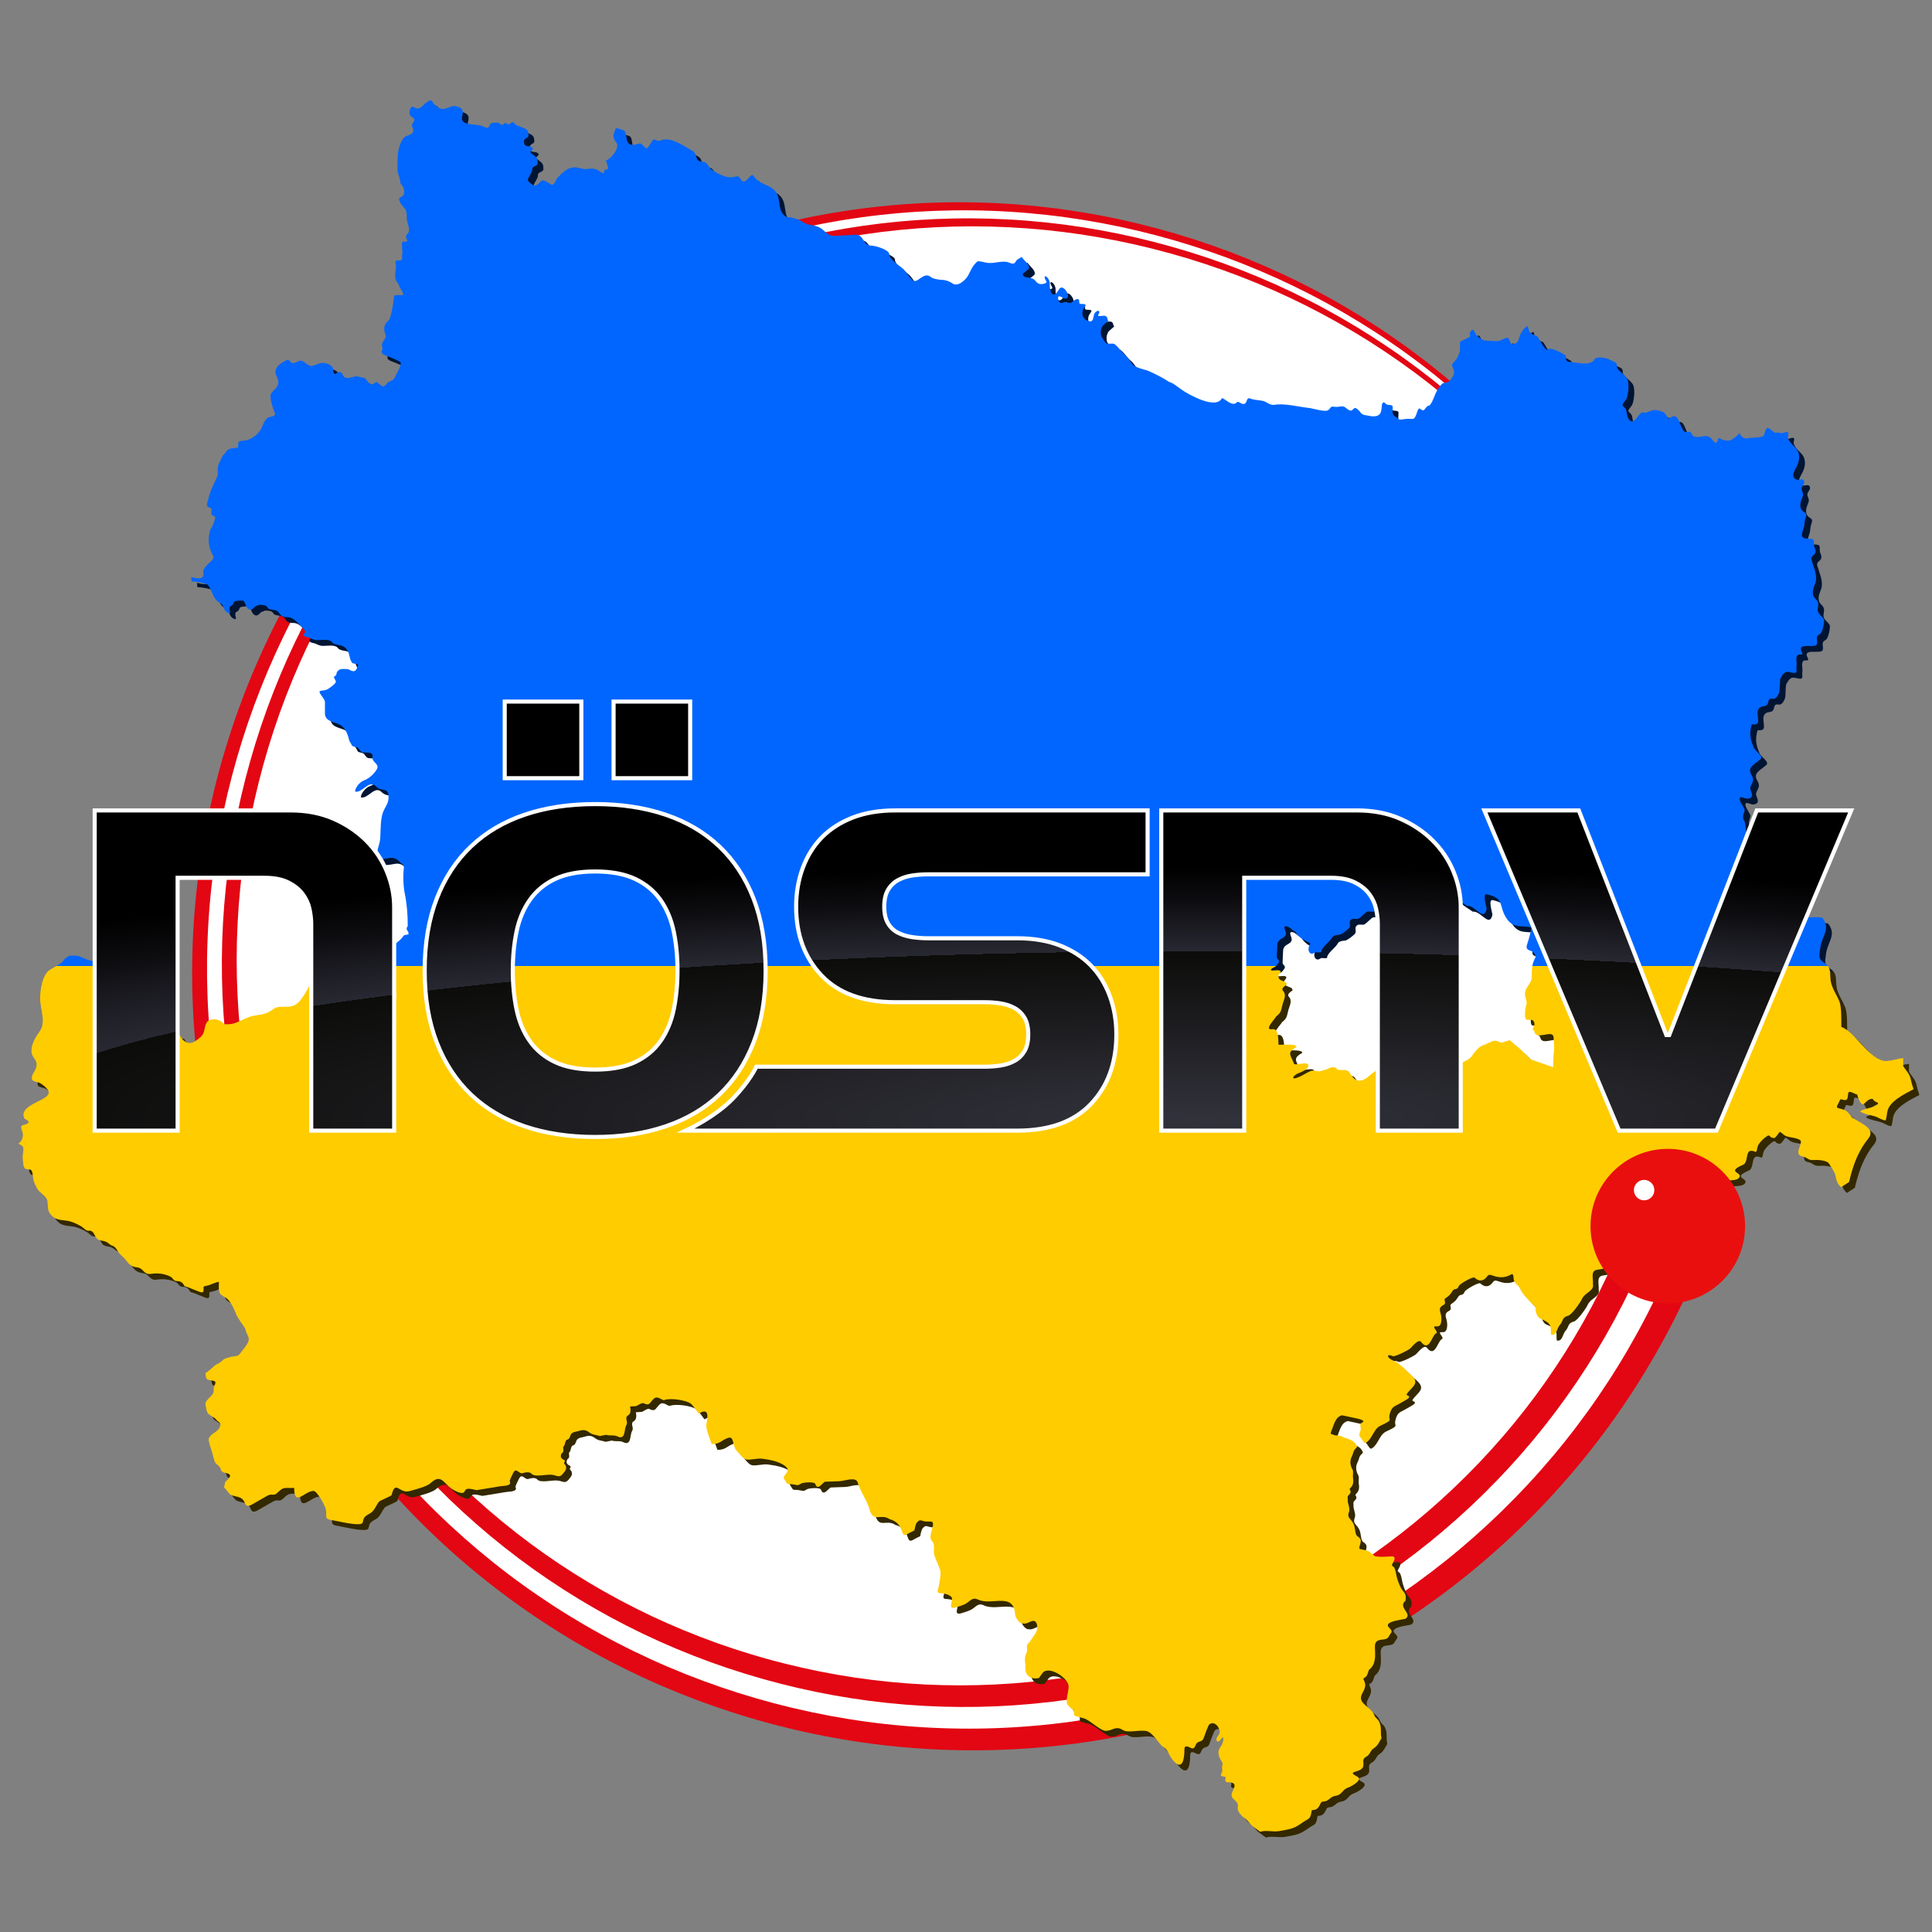 <?xml version="1.0" encoding="utf-8"?>
<!-- Generator: Adobe Illustrator 15.0.2, SVG Export Plug-In . SVG Version: 6.00 Build 0)  -->
<!DOCTYPE svg PUBLIC "-//W3C//DTD SVG 1.1//EN" "http://www.w3.org/Graphics/SVG/1.1/DTD/svg11.dtd">
<svg version="1.1" xmlns="http://www.w3.org/2000/svg" xmlns:xlink="http://www.w3.org/1999/xlink" x="0px" y="0px"
	 width="2834.65px" height="2834.65px" viewBox="0 0 2834.65 2834.65"
	 enable-background="new 0 0 2834.65 2834.65" xml:space="preserve">
<rect x="0" y="0" width="2834.65" height="2834.65" fill="#808080" stroke="none"/>
<g id="BGblack" display="none">
	<rect y="0" display="inline" width="2834.646" height="2834.646"/>
</g>
<g id="Ring">
	<g>
		<circle fill="#FFFFFF" cx="1417.575" cy="1417.43" r="1102.678"/>
		<path fill="#E30613" d="M2535.375,1737.337l-2.009,6.729l-2.081,6.827
			c-1.399,4.541-2.826,9.073-4.279,13.598c-2.909,9.048-5.926,18.062-9.053,27.036
			c-6.25,17.951-12.939,35.75-20.059,53.375c-14.238,35.249-30.199,69.801-47.822,103.471
			c-35.238,67.346-77.143,131.152-124.866,190.156
			c-47.712,59.016-101.231,113.229-159.455,161.662
			c-58.218,48.443-121.139,91.107-187.536,127.248
			c-66.399,36.142-136.277,65.765-208.332,88.284
			c-72.049,22.531-146.273,37.96-221.245,45.939
			c-74.97,7.994-150.68,8.531-225.631,1.634
			c-37.476-3.444-74.76-8.742-111.672-15.84
			c-18.456-3.549-36.819-7.547-55.067-11.989
			c-9.125-2.221-18.22-4.551-27.285-6.99c-4.532-1.22-9.056-2.467-13.572-3.74
			l-6.769-1.932l-6.824-1.99l-6.668-1.991l-6.738-2.056
			c-4.484-1.382-8.958-2.791-13.425-4.228c-8.933-2.871-17.831-5.852-26.691-8.938
			c-17.722-6.173-35.292-12.778-52.688-19.808
			c-34.795-14.059-68.897-29.816-102.128-47.215
			c-66.467-34.788-129.436-76.151-187.667-123.26
			c-58.242-47.098-111.746-99.928-159.547-157.402
			c-47.811-57.47-89.916-119.583-125.584-185.129
			c-35.669-65.545-64.9-134.523-87.12-205.646
			c-22.231-71.116-37.449-144.373-45.316-218.363
			c-7.882-73.987-8.403-148.702-1.588-222.669
			c6.8-73.971,20.944-147.177,41.935-218.245
			c20.977-71.072,48.828-140.104,83.18-205.687
			c34.338-65.589,75.162-127.72,121.655-185.178
			c46.482-57.468,98.623-110.263,155.35-157.43
			c56.721-47.177,118.027-88.727,182.72-123.92
			c64.692-35.195,132.771-64.037,202.959-85.957
			c70.184-21.931,142.474-36.939,215.482-44.693
			c73.006-7.769,146.724-8.275,219.707-1.542
			c72.988,6.718,145.224,20.683,215.367,41.409
			c70.149,20.712,138.263,48.203,202.968,82.105
			c64.712,33.888,126.004,74.171,182.688,120.049
			c56.695,45.868,108.78,97.319,155.313,153.298
			c46.546,55.973,87.537,116.472,122.258,180.312
			c34.722,63.839,63.173,131.019,84.792,200.274
			c21.631,69.251,36.43,140.573,44.07,212.6
			c7.656,72.025,8.146,144.746,1.496,216.745
			c-6.636,72.004-20.42,143.271-40.881,212.491L2535.375,1737.337z M2477.717,1720.741
			c19.26-69.564,31.775-140.94,37.145-212.803
			c5.385-71.858,3.631-144.186-5.21-215.577
			c-8.827-71.394-24.734-141.843-47.33-210.011
			c-22.583-68.173-51.856-134.061-87.197-196.44
			c-35.34-62.38-76.749-121.251-123.456-175.481
			c-46.697-54.236-98.691-103.83-155.003-147.796
			c-56.304-43.977-116.922-82.316-180.666-114.304
			c-63.739-32.001-130.595-57.637-199.239-76.62
			c-68.641-18.996-139.048-31.33-209.926-36.618
			c-70.875-5.302-142.206-3.564-212.615,5.164
			c-70.411,8.714-139.894,24.411-207.129,46.706
			c-67.24,22.284-132.228,51.167-193.754,86.034
			c-61.527,34.866-119.591,75.718-173.073,121.792
			c-53.488,46.065-102.392,97.348-145.743,152.886
			c-43.362,55.53-81.162,115.312-112.699,178.177
			c-31.551,62.862-56.826,128.799-75.545,196.519
			c-18.73,67.717-30.886,137.155-36.092,207.05
			c-5.219,69.891-3.497,140.225,5.118,209.653
			c8.602,69.43,24.089,137.945,46.083,204.248
			c21.983,66.307,50.476,130.396,84.87,191.068
			c34.393,60.673,74.688,117.931,120.129,170.663
			c45.432,52.741,96.006,100.956,150.771,143.691
			c54.757,42.747,113.701,80.006,175.688,111.093
			c30.992,15.547,62.743,29.554,95.095,41.978
			c16.176,6.212,32.502,12.029,48.96,17.443
			c8.229,2.708,16.49,5.315,24.782,7.824c4.146,1.254,8.299,2.482,12.459,3.688
			l6.239,1.785l6.332,1.771l6.199,1.691l6.276,1.674
			c4.188,1.103,8.381,2.181,12.581,3.232c8.399,2.105,16.822,4.109,25.266,6.01
			c16.888,3.802,33.862,7.188,50.902,10.16
			c34.08,5.941,68.426,10.215,102.881,12.778
			c68.907,5.138,138.246,3.431,206.691-5.071
			c68.447-8.488,135.997-23.766,201.366-45.461
			c65.374-21.684,128.563-49.785,188.383-83.706
			c59.821-33.919,116.271-73.657,168.255-118.465
			c51.992-44.8,99.518-94.664,141.639-148.655
			c42.133-53.982,78.851-112.088,109.488-173.197
			c15.321-30.553,29.126-61.854,41.369-93.752
			c6.123-15.948,11.855-32.046,17.192-48.274
			c2.669-8.113,5.24-16.26,7.712-24.436c1.235-4.089,2.447-8.184,3.634-12.287
			l1.759-6.15l1.755-6.271L2477.717,1720.741z"/>
	</g>
	<path fill="#FFFFFF" d="M2496.937,1726.273c-20.382,70.51-47.629,139.166-81.343,204.413
		c-33.705,65.268-73.881,127.173-119.739,184.505
		c-45.85,57.341-97.37,110.104-153.517,157.325
		c-56.14,47.232-116.904,88.921-181.109,124.321
		c-64.206,35.401-131.855,64.518-201.683,86.758
		c-69.822,22.252-141.821,37.63-214.618,45.779
		c-72.796,8.164-146.382,9.092-219.318,2.779
		c-72.95-6.299-145.19-19.829-215.495-40.169
		c-70.217-20.298-138.557-47.42-203.515-80.986
		c-64.974-33.554-126.601-73.55-183.674-119.204
		c-57.083-45.644-109.61-96.936-156.621-152.832
		c-47.021-55.891-88.523-116.386-123.766-180.307
		c-35.244-63.921-64.229-131.271-86.371-200.787
		c-22.152-69.512-37.46-141.188-45.572-213.658
		c-8.126-72.468-9.048-145.722-2.764-218.331
		c6.269-72.612,19.75-144.562,39.987-214.512
		c20.224-69.955,47.217-137.955,80.635-202.631
		c33.405-64.681,73.22-126.029,118.669-182.845
		c45.438-56.824,96.5-109.115,152.148-155.915
		c55.641-46.81,115.866-88.126,179.504-123.211
		c63.637-35.086,130.686-63.941,199.892-85.982
		c69.201-22.051,140.554-37.29,212.697-45.364
		c72.141-8.088,145.062-9.005,217.344-2.749c72.284,6.242,143.911,19.663,213.554,39.812
		c69.646,20.136,137.341,47.009,201.725,80.277
		c64.389,33.254,125.457,72.89,182.015,118.134
		c56.567,45.233,108.62,96.065,155.21,151.463
		c46.599,55.392,87.729,115.349,122.656,178.702
		c34.928,63.352,63.653,130.102,85.595,198.996
		c21.952,68.89,37.12,139.922,45.156,211.737
		c8.051,71.813,8.963,144.403,2.734,216.356
		c-6.214,71.957-19.575,143.261-39.636,212.595L2496.937,1726.273z M2477.717,1720.741
		c19.66-69.449,32.598-140.79,38.391-212.699
		c5.807-71.905,4.474-144.364-3.972-215.966
		c-8.433-71.604-23.97-142.346-46.243-210.875
		c-22.263-68.533-51.262-134.852-86.396-197.717
		c-35.134-62.867-76.403-122.281-123.057-177.091
		c-46.644-54.817-98.667-105.03-155.106-149.63
		c-56.431-44.61-117.274-83.598-181.341-116.219
		c-64.062-32.635-131.335-58.889-200.48-78.448
		c-69.143-19.572-140.16-32.45-211.74-38.215
		c-71.578-5.779-143.705-4.452-214.98,3.957
		c-71.277,8.395-141.696,23.862-209.913,46.035
		c-68.223,22.162-134.242,51.031-196.823,86.008
		c-62.582,34.977-121.728,76.06-176.288,122.502
		c-54.568,46.432-104.551,98.219-148.946,154.4
		c-44.406,56.173-83.213,116.737-115.684,180.511
		c-32.485,63.769-58.619,130.737-78.09,199.575
		c-19.484,68.834-32.302,139.528-38.04,210.781
		c-5.751,71.25-4.429,143.044,3.941,213.992
		c8.357,70.949,23.755,141.045,45.828,208.952
		c22.062,67.912,50.801,133.632,85.62,195.928
		c34.818,62.298,75.717,121.174,121.948,175.485
		c46.222,54.319,97.772,104.071,153.695,148.262
		c55.915,44.201,116.201,82.828,179.681,115.148
		c63.486,32.337,130.116,58.342,198.691,77.738
		c68.48,19.383,138.884,32.15,209.799,37.857
		c70.922,5.725,142.384,4.406,213.005-3.926
		c70.623-8.319,140.396-23.647,207.992-45.62
		c67.601-21.962,133.02-50.571,195.033-85.231
		c62.013-34.66,120.619-75.373,174.682-121.394
		c54.069-46.011,103.592-97.323,147.578-152.99
		c43.995-55.657,82.441-115.663,114.612-178.851
		c32.188-63.197,58.07-129.51,77.382-197.792L2477.717,1720.741z"/>
</g>
<g id="NOE_x5F_shape_x5F_bg">
	
		<linearGradient id="SVGID_1_" gradientUnits="userSpaceOnUse" x1="1425.827" y1="155.577" x2="1425.827" y2="2696.077">
		<stop  offset="0.5" style="stop-color:#001433"/>
		<stop  offset="0.5" style="stop-color:#332800"/>
	</linearGradient>
	<path fill="url(#SVGID_1_)" d="M2812.188,1592.844c-1.605-8.953-6.65-12.713-11.281-20.137
		l-0.01-11.787c-7.719,0.768-13.965,3.416-23.713,4.256
		c-22.143,1.908-43.965-37.281-62.248-47.678c-1.754-0.988-3.359-1.758-4.84-2.316
		c0-9.166,0.512-29.248-2.832-37.432c-4.109-10.072-11.809-20.484-12.975-31.699
		c-1.154-11.178,1.381-17.805-9.332-24.938c-9.326-6.204-7.133-10.323-5.967-20.524
		c2.184-19.089,15.816-28.011,3.889-44.686
		c-2.635-3.682-22.645,0.299-30.35-2.858
		c-1.814-0.745-22.369-37.639-22.566-41.828c-0.266-5.984-6.258-20.188-5.182-23.641
		c2.84-9.141,28.432-18.391,3.625-22.863c-5.65-1.019-8.502-4.31-12.969-7.534
		c-4.25-3.071-7.902-1.311-12.193-2.857c-9.43-3.406,1.549-20.856-10.889-21.562
		c-4.857-0.276-17.248,3.242-20.236-0.78c-3.174-4.275-1.832-15.916-4.67-19.745
		c-4.191-5.669,1.605-12.874,0.781-15.849c-1.203-4.354-9.977-14.419-6.484-17.927
		c1.385-1.388,8.016,2.363,11.412,1.82c12.027-1.934,1.9-12.271,3.371-16.368
		c2.848-7.928,6.775-10.05,1.818-18.443c-6.67-11.294,3.83-14.891,12.969-22.865
		c5.523-4.812-7.148-11.094-9.852-17.665c-3.939-9.556-6.104-16.784-4.154-27.538
		c1.793-9.907,1.283-4.245,8.041-6.496c8.365-2.786-6.602-24.248,10.891-26.24
		c10.832-1.229,2.52-12.725,13.75-10.911c4.799,0.775,8.695-7.075,9.334-10.909
		c0.619-3.695,0.432-17.527,1.557-19.229c3.34-5.011,5.398-10.883,12.977-9.09
		c14.514,3.428,9.316-0.075,10.637-10.265c0.51-3.905-1.705-10.33,0.773-13.767
		c2.986-4.146,10.695,2.083,6.484-6.367c-6.553-13.157,19.334-4.466,22.184-9.872
		c2.867-5.442-3.545-10.941,4.535-15.326c4.191-2.273,6.602-15.874,6.355-20.524
		c-0.176-3.299-6.482-7.627-8.297-10.912c-3.164-5.735,1.861-10.965-1.428-16.888
		c-1.674-3.02-4.555-4.306-5.836-7.534c-1.09-2.738-1.188-5.892-0.648-8.834
		c0.881-4.864,3.684-9.221,4.279-13.897c1.293-10.109-3.779-20.575-6.484-30.009
		c-2.525-8.8,9.951-6.053,4.674-18.054c-1.02-2.312-1.207-4.385-1.215-6.161
		c-0.018-4.553,1.098-7.219-7.611-7.219c-12.945,0-10.801-5.921-7.521-15.459
		c1.607-4.673,0.953-9.324,2.596-13.771c4.369-11.787-3.162-6.852-6.748-15.586
		c-1.674-4.085-0.156-9.599,1.432-13.512c2.32-5.721,2.633-6.499,0.252-12.341
		c-2.584-6.365,5.32-8.868,2.988-14.157c-2.594-5.887-10.223,2.743-14.916-5.455
		c-2.693-4.708,2.332-11.527,4.279-15.459c4.789-9.639,5.604-20.386-2.328-28.316
		c-3.635-3.631-12.115-11.608-10.51-16.89c1.293-4.251,0.949-6.754-4.279-5.067
		c-4.066,1.316-6.719,1.598-8.014,0.312l-7.297,0.081
		c-9.871-7.613-11.645-11.876-15.689,4.156c-0.861,3.433-19.627,2.821-23.865,4.154
		c-4.369,1.381-11.098-3.018-11.666-7.662h-0.656
		c-0.912,2.803-10.059,9.49-12.969,10.521c-4.926,1.747-12.916-0.872-17.117-3.377
		l-0.393,0.13c-3.684,14.894-7.748,1.726-12.969-1.301
		c-8.098-4.701-15.268,2.872-24.375-1.688c-3.613-5.43-2.566-7.1-9.473-5.847
		c-4.455,0.811-6.807-5.979-8.293-9.224c-3.447-7.475-5.486-19.551-16.473-11.17
		c-3.312,2.522-5.016-7.327-9.73-8.963c-11.916-4.126-12.551-3.885-24.254,0.648
		c-4.939,1.912-4.705-3.847-11.412,4.158c-2.674,3.186-7.424,11.39-12.064,8.184
		c-4.957-3.43-5.035-9.015-6.092-14.548c-0.775-4.058-3.135-5.003-5.445-7.926
		c-1.197-1.501,4.279-7.432,5.189-8.964c3.164-6.355,5.062-23.938,1.293-30.524
		c-3.801-6.636-15.729-12.73-14.918-18.578c0.844-6-6.482-6.781-10.633-9.353
		c-4.059-2.509-19.609-5.188-22.047-0.648c-5.486,10.198-22.34,5.33-33.33,4.417
		c-9.422-0.786-8.287-1.658-9.078-9.742c-4.301-3.059-23.172-14.016-27.236-8.313
		c-3.752,0-11.566-16.427-14.398-19.744c-4.533-1.676-8.141-3.151-11.408-6.626
		c-1.146-1.217-2.354-8.921-3.381-8.445c-4.582,2.145-9.109,9.4-10.889,13.9
		c-1.941,4.876-1.451,9.732-7.523,11.952c-8.844,3.234-5.604-7.121-10.383-8.703
		c-2.262-0.754-10.02,3.943-12.838,4.548c-4.469,0.962-13.85-0.382-18.807-0.521
		c-6.521-0.185-8.832-3.859-13.74-7.404c-3.066-2.211-4.016-13.873-9.344-5.196
		c-1.498,2.448-0.225,4.477-0.51,7.032l-14.797,7.508l0.137,8.844
		c0,6.835-1.684,9.896-4.799,15.717c-1.361,2.528-6.758,6.901-6.875,9.482
		c-0.109,2.363,1.398,3.893,2.076,6.104c1.371,4.444,1.252,5.336-0.393,9.875
		c-4.789,6.396-5.348,9.449-13.877,10.26c-2.871,0.274-6.623,6.415-8.168,8.575
		c-5.74,7.985-6.309,16.786-12.449,24.291c-5.25,0.353-7.021,7.273-9.344,7.273
		c-4.574,0-5.807-7.223-8.814,1.821c-5.182,15.554-5.004,9.078-18.814,11.038
		c-11.057,1.573-5.553,1.074-14.004-4.155c-7.826-4.843,0.488-15.242-5.701-16.237
		c-6.189-0.997-5.621,0.228-10.244-4.417c-0.272,0.053-0.283,0.041-0.391,0.259
		c-7.708,1.09,5.229,26.218-23.604,19.354
		c-11.694-1.767-7.463-2.275-14.143-8.571c-7.111-6.707-6.248,2.316-11.675,1.168
		c-2.28-0.484-5.758-3.43-7.648-4.936c-3.31-2.641-9.754,0.183-13.613-0.39
		c-10.313-1.528-5.515,2.045-11.804,5.195c-4.739,2.373-21.829-3.044-27.499-3.637
		c-16.454-1.73-35.396-7.381-51.88-4.416c-7.266-0.356-9.686-4.807-16.467-6.107
		c-5.97-1.144-12.131-1.066-17.898-3.375c-7.532-3.018-2.004,14.375-15.955,5.585
		c-3.113-1.959-4.173,1.487-6.482,2.078c-6.867,1.76-15.025-8.053-18.934-8.053
		c-8.711,17.419-49.469-5.791-59.146-12.602
		c-4.319-3.036-13.098-10.352-18.025-11.172
		c-8.094-5.563-20.282-11.676-29.307-15.716c-7.126-3.188-19.849-4.505-24.778-10.523
		c-3.89-4.756-6.348-9.819-11.283-13.769
		c-4.042-3.239-12.242-15.183-16.209-16.107
		c-3.017-0.706-10.039,0.967-11.93-1.561c-1.086-1.447-6.337-9.219-6.621-10.78
		c-0.921-5.14-0.23-9.708,2.596-14.16l8.1-7.252
		c0.553-0.491,0.49-0.326-0.068-0.668c-2.32-1.413,0.195-4.609-4.525-6.499
		c-2.791-1.11-12.682,2.542-9.86-2.075c4.221-6.905-3.185-6.816-5.966-1.041
		c-2.193,4.568-0.451,14.078-9.984,10.261c-5.854-2.34-8.389-7.581-7.392-13.77
		c1.113-6.945,11.166-10.91-2.726-10.91c-3.768,0-0.79-4.602-3.11-6.493
		c-3.052-2.483-8.101,3.097-10.382,4.416c-4.271,2.476-7.618-2.335-12.966,0.258
		c-4.496,2.183-6.742-3.262-6.742-6.756c0-5.99,7.397,0.206,8.69,0.521
		c14.211,3.495-0.896-24.622-7.394-13.251
		c-9.324,16.314-13.898,2.912-13.485-8.442c0.271-7.738-8.395-14.581-7.396-8.313
		c0.205,1.298,2.791,5.412,2.725,5.845c-0.393,2.39-5.888,3.117-7.915,3.117
		c-4.563,0-6.092-2.027-8.947-5.325c-4.817-5.57-12.462-2.919-16.733-6.366
		c-5.361-4.332,7.915-8.243,7.915-12.08c0-6.026-7.237-10.544-10.812-16.049
		l-6.308,3.838c-2.684,1.799-2.859,5.977-6.743,5.977
		c-2.796,0-5.356-1.79-7.909-2.337c-8.162-1.756-17.319,1.426-25.68,1.426
		c-4.812,0-9.401-1.49-14.01-2.338c-5.127-0.94-5.068,0.79-8.172,3.898
		c-3.781,3.788-6.916,11.368-9.466,16.108c-3.641,6.771-13.6,16.305-21.661,13.248
		c-5.705-3.807-10.55-6.006-17.638-6.232c-3.972-0.129-12.482-1.392-15.433-3.898
		c-10.328-8.775-18.756,8.175-25.553,5.325
		c-4.509-1.893-10.57-13.017-14.654-16.888
		c-5.584-5.295-21.826-14.441-21.27-23.383
		c-2.826-6.219-20.602-11.43-26.978-11.43c-11.38,0-10.234-16.451-21.916-15.846
		l-30.093,1.557c-13.825,0.715-14.313-9.475-26.715-13.771
		c-6.768-2.342-14.03-2.022-19.975-5.974c-6.933-4.605-16.336-7.534-24.9-7.796
		c-14.146-8.477-7.443-24.27-15.434-36.5c-7.731-11.833-24.741-10.413-32.684-23.643
		c-4.251-7.083-11.43,14.019-17.767,6.496c-3.114-3.696-2.747-7.1-8.819-5.714
		c-6.873,1.564-11.863,1.48-18.677-1.431c-5.942-2.538-15-6.654-19.324-11.432
		c-6.022-9.066-4.493-7.848-14.656-9.872c-6.753-1.344-3.704-11.464-10.764-15.197
		c-12.9-6.822-32.354-21.841-47.468-14.81
		c-4.553,2.116-7.497-3.984-10.377-0.911c-1.861,1.986-7.032,11.927-9.079,12.082
		c-3.894,0.296-6.23-8.622-11.802-6.753
		c-25.119,8.417-13.802-16.792-22.567-19.744
		c-13.447-4.535-10.228-4.816-14.135,5.714c-1.414,3.813,1.05,9.177,3.631,12.081
		c6.29,7.081-7.495,24.809-15.176,26.628c0.656,1.979,5.728,13.25,1.428,13.25
		c-7.656,0-1.137,6.902-6.227,5.065c-3.379-1.217-6.175-4.365-9.466-5.325
		c-7.57-2.203-7.48-0.723-14.527-0.389c-6.358,0.304-13.481-3.683-20.88-2.209
		c-8.457,1.683-15.413,8.795-21.012,14.679c-3.084,3.242-5.078,12.276-9.337,10.261
		c-3.622-1.711-11.834-8.99-15.437-4.806c-7.556,8.787-10.298,7.178-17.766,0.39
		c-4.36-3.964,5.544-11.24,5.188-18.705c-0.186-3.909,7.346-3.412,7.911-7.795
		c0-7.784-1.106-9.003-7.263-13.378c-7.815-5.552,1.246-5.062,0.128-9.095
		c-0.696-2.511-7.277-2.97-9.336-3.376c-3.313-0.658-4.91-7.169-2.596-9.483
		c4.439-4.438,6.904-1.425,5.188-10.392c-1.561-8.144-15.312-7.112-19.843-12.73
		c-4.89-6.063-5.911,2.546-9.856,0.78c-1.928-0.862-2.948-2.657-5.189-1.04
		c-2.182,1.569-3.023,3.199-5.575,1.04c-3.589-3.036-5.744-2.542-10.377-2.079
		c-9.034,0-2.799,11.833-14.656,5.587c-5.92-3.121-16.588-2.675-23.344-4.288
		c-19.866-4.743,4.613-19.415-15.694-25.331
		c-11.488-3.347-18.785,11.185-31.774-1.818
		c-7.138-7.146-4.414-9.925-13.099-3.896c-6.156,4.274-8.939,12.418-18.158,6.885
		c-5.762-3.46-7.97,8.549-5.576,12.082c2.089,3.081,8.69,4.247,5.318,8.701
		c-6.169,8.917,0.559,7.394-1.038,15.067c-1.108,5.323-10.186,4.995-13.618,9.095
		c-6.696,7.996-9.079,21.579-9.079,31.954c0,5.892-0.881,15.57,0.909,20.655
		c1.334,3.797,3.42,10.894,3.498,14.81c5.449,3.625,8.159,16.81,0.52,19.354
		c-7.252,2.419,2.453,13.521,5.45,16.755c3.186,3.437,3.11,10.303,3.11,14.679
		c0,6.037,5.881,16.081,2.075,21.174c-3.441,4.606-4.505,4.643-1.813,9.742
		c2.666,5.052-6.491,2.081-7.005,4.028c-1.144,4.352,0.939,12.776,0.129,18.185
		c-1.207,2.429,1.868,8.574-3.499,8.574c-2.354,0-7.416-0.902-6.355,3.249
		c1.932,7.566-1.704,15.159-0.132,23.382c0.974,5.082,4.49,6.533,5.449,10.65
		c0.926,3.969,10.353,13.77,2.982,13.77c-2.808,0-10.129-1.619-10.504,2.339
		c-0.598,6.269-4.365,33.23-8.691,35.464c-6.103,4.066-6.865,12.13-4.41,18.315
		c2.7,6.786-1.181,7.522-4.28,14.288c-1.736,3.785,1.696,7.175,0,9.873
		c-2.835,4.512,1.727,6.942,5.968,8.44c5.638,1.999,15.522,6.058,20.361,9.226
		c3.826,2.505-6.291,18.654-7.651,22.343c-2.238,6.062-9.361,5.332-12.321,9.611
		c-5.395,7.796-7.813,2.005-13.488-2.077c-2.143-1.54-6.332,3.204-8.431,3.118
		c-3.347-0.14-6.476-5.638-8.43-7.926c-2.647-3.095-9.365-2.496-12.97-4.155
		c-6.398,0-17.029,6.583-20.493-1.301c-4.998-11.373-10.693,0.983-13.228-2.986
		c-2.152-3.371,0.018-7.497-3.89-10.784c-4.517-3.794-12.019-5.789-17.899-3.635
		c-13.001,4.762-12.041,5.516-22.827-2.728c-4.703-3.597-9.071,0.448-13.748,1.949
		c-6.376,2.043-6.16-7.086-11.672-4.028c-6.314,3.501-12.239,6.195-15.173,13.379
		c-3.201,7.829,5.195,13.839,3.241,20.524
		c-0.538,8.212-11.282,11.436-11.282,18.836c0,6.735,3.623,18.232,6.354,24.422
		c2.616,5.94-8.394,5.382-10.894,7.404c-4.733,3.822-6.648,11.665-9.599,16.757
		c-5.384,9.292-16.561,16.885-27.364,16.885c-8.173,0-5.042,5.465-6.227,10.265
		c-3.268,0-9.154,0.558-12.19,1.687c-5.586,2.078-5.737,6.595-9.987,9.484
		c-1.941,5.072-6.381,11.737-7.262,16.626c-0.732,4.062,0.611,11.003-0.909,14.42
		c-4.838,10.865-10.36,20.295-12.97,32.214
		c-1.376,6.291-5.218,12.055,3.111,13.771c2.403,0.495,1.039,5.502,1.039,7.664
		c0,5.144,5.704,3.341,5.704,5.977c0,4.537-4.387,14.908-7.262,18.444
		c-3.858,14.632-3.061,24.431,4.41,38.322
		c3.759,6.987-16.248,14.09-14.523,25.198c1.725,11.143-10.978,7.37-16.082,6.234
		c-0.6-0.133-1.151-0.215-1.647-0.258l0.609,6.234
		c3.659-0.341,21.421,2.52,23.732,5.198c6.966,8.065,7.323,21.216,17.12,25.848
		c7.56,3.578,4.49,11.391,12.709,15.328c5.015,2.401,2.077-3.671,2.077-5.196
		c0-4.551-0.093-3.855,3.501-5.977c2.16-1.272,2.074-3.83,3.631-5.584
		c1.117-1.259,10.534-1.722,12.451-1.428c3.252,0.497,3.497,8.892,7.78,12.08
		c2.687,1.998,5.434,1.457,7.652-0.91c4.094-4.366,3.587-2.674,8.949-5.066
		c4.566,0.307,9.669,0.027,11.932,4.157c2.598,4.739,12.746,1.228,16.732,7.665
		c3.898,6.302,6.542,6.017,13.879,6.495c8.379,0.543,15.028,10.278,20.488,15.457
		c1.506,1.428,5.81,5.811,3.244,7.663c-4.532,3.274,0.276,5.316,3.242,6.106
		c3.983,0.221,8.246,3.616,12.969,4.156c6.587,0.753,19.591-2.679,24.125,3.379
		c3.509,4.686,12.465,2.869,17.637,6.752c9.358,7.03,6.014,14.883,11.155,22.605
		c1.706,2.56,5.572,1.757,8.041,2.596c2.465,0.836-1.332,8.855-3.374,9.874
		c-4.283,2.132-7.969-2.598-11.93-2.598c-5.686,0-11.397-1.083-14.396,4.417
		c-1.587,2.905,0.188,4.411-3.635,6.104c-2.597,1.15,1.947,5.864,1.947,8.184
		c-0.59,3.103-8.449,8.536-11.282,10.393c-3.033,1.985-7.002,2.279-10.507,2.727
		c-7.197,0.922,5.708,10.789,5.708,16.498v16.758
		c0,12.503,14.854,12.14,22.957,17.145c7.891,4.875,10.996,15.325,13.097,23.774
		c5.408,7.289,0.7,6.396,10.506,8.702c3.541,0.832,4.432,6.106,8.042,7.274
		c4.115,1.329,11.976-0.909,14.653,3.116c1.518,2.284-0.276,6.006,1.298,8.576
		c2.85,4.631,9.084,7.079,5.577,13.378c-3.902,7.01-11.718,13.8-19.195,16.496
		c-5.415,1.957-12.711,10.404-12.711,16.239
		c10.725,2.637,20.205-18.069,30.481-7.796
		c9.108,9.108,18.674,0.002,18.674,16.758c-0.446,9.451-4.634,12.504-8.04,21.045
		c-3.972,9.958-3.564,27.279-4.15,38.19c-0.553,10.312-6.794,18.786-4.021,30.007
		c3.933,3.138,16.694-1.602,22.046-0.91c7.665,0.991,10.299,6.399,15.695,10.263
		c0.132,1.217,0.926,2.253,1.038,3.507c-1.545,10.488-1.067,27.189,1.038,37.54
		c3.335,16.409,4.54,31.575,4.54,48.582c-4.688,6.491,2.211,6.38,1.036,12.341
		c-5.724,1.447-5.581-0.561-9.209,4.677c-4.061,5.868-12.73,8.427-12.449,15.849
		c0.211,5.654,4.337,14.194-1.17,17.276c-8.229,4.608-12.325,9.401-16.209,17.667
		c-4.314,9.176,11.42,8.844,14.005,16.623c0.02,2.797-1.062,5.652,0.505,8.252
		c0.671,1.117,2.118,2.076,3.241,2.664c1.651,0.865,2.32,2.352,3.242,3.836
		l-0.12,5.777c-0.021,1.17,0.161,1.195-0.957,0.758
		c-4.096-1.59-7.936-3.441-11.114-5.434c-12.07-7.561-11.5-22.465-16.989-33.906
		c-6.508-13.562-28.337-20.817-42.41-13.508c-4.503,2.338-8.246,6.223-13.621,5.455
		c-4.191-0.602-3.694-3.633-6.613-5.066c-10.925-5.379-13.082,6.342-22.309,6.105
		c-4.994-0.127-10.31,0.641-10.113,6.887c0.285,9.146-0.275,13.279-3.632,21.82
		c-2.453,6.236-9.473,17.344-13.878,22.344c-12.855,14.584-27.961,3.096-38.778,11.693
		c-7.75,6.156-16.136,7.895-25.665,9.09c-11.576,1.449-20.306,7.814-31.255,11.562
		c-4.819,1.648-10.054,1.582-15.293,1.326c-1.227-3.594-9.727-7.174-13.11-7.174
		c-14.354,0-13.165,7.385-16.343,18.578c-1.773,6.242-6.699,9.27-11.672,12.859
		c-7.588,5.477-14.563,4.059-20.492-2.986l-5.058-8.057
		c-14.025-1.449-23.589-11.072-34.759-18.447
		c-7.027-4.637-9.829-13.73-15.691-19.611
		c-5.434-5.451-13.622-6.66-19.454-12.992
		c-11.295-12.258-15.262-28.951-26.458-41.824
		c-5.769-6.633-24.648-12.232-33.201-13.903
		c-8.561-1.669-14.553-7.481-23.866-7.015c-2.534,0.128-4.606,0.062-6.385-0.168
		c-2.88,2.394-6.891,3.873-8.636,7.183c-2.31,4.381-16.014,10.905-20.621,14.03
		c-10.947,7.418-13.878,29.836-13.878,41.957c0,15.93,9.329,34.537-1.038,48.715
		c-6.184,8.447-13.307,20.529-11.413,31.043c1.526,8.477,9.987,10.836,6.484,21.824
		c-1.849,5.799-6.562,9.441-6.225,16.107c0.191,3.775,7.562,4.451,10.247,5.459
		c3.928,1.471,14.263,9.373,14.525,14.025
		c0.369,6.533-10.079,10.758-14.787,13.252
		c-8.127,4.305-27.359,12.262-21.011,25.199c0.765,1.557,8.878,4.172,5.707,6.887
		c-6.104,5.229-13.719-0.295-8.56,12.857c2.106,5.373-0.142,13.531-5.086,16.826
		c-0.959,0.643-0.717,0.475,0.255,1.096l5.458,3.512
		c2.463,4.77-1.143,13.203,0,18.967c0.898,4.525-0.177,10.693,3.761,13.896
		c2.084,1.699,6.433-0.217,8.949,2.469c1.826,1.949,2.213,11.566,3.112,14.68
		c1.527,5.291,4.745,12.105,8.43,16.107c2.532,1.635,11.273,10.377,11.672,12.859
		c1.856,11.557-1.077,16.258,8.56,24.555c6.332,5.449,16.67,4.381,24.643,6.492
		c5.488,1.455,12.159,4.686,17.119,7.664c3.077,1.852,6.511,6.689,10.506,6.107
		c7.084-1.039,8.111,6.918,11.675,11.168c2.458,2.938,6.668,3.139,10.114,3.898
		c5.688,1.254,6.717,3.545,11.283,6.365c8.329,1.949,8.383,9.402,14.396,14.418
		c9.982,8.33,9.747,16.414,24.123,18.059c8.597,0.982,9.372,10.822,18.807,9.482
		c10.442-1.484,18.943-0.834,28.921,3.637c4.584,2.053,4.337,6.887,10.507,6.887
		c5.742,0,8.305,2.654,10.893,7.531c5.607,1.18,11.653,4.518,17.25,6.365
		c2.047,0.676,9.479,4.955,10.247,0.91c1.316-6.949-2.565-6.6,6.095-8.312
		c5.109-1.01,12.262-5.326,16.73-5.326c0,5.139-0.948,11.592,1.427,16.627
		c1.599,3.395,7.968,5.539,10.896,8.311c5.78,5.475,9.823,14.514,12.71,21.826
		c3.549,8.994,9.77,14.91,14.136,23.123c-0.331,4.15,4.668,9.289,4.668,14.027
		c0,5.752-6.889,13.4-10.243,17.797c-2.084,2.729-4.072,6.254-7.784,7.012
		c-2.135,0.441-4.679,0.609-6.873,0.912c-3.07,0.426-5.692,1.92-8.819,2.467
		c-4.51,1.801-3.657,2.195-7.392,5.324c-3.249,2.729-7.088,3.281-10.507,6.758
		c-1.611,1.641-10.166,9.035-11.931,9.479c0,2.092,0.414,8.219,2.462,9.227
		c6.82,3.355,15.594-0.092,10.637,9.355c-2.083,3.969,0.089,7.691-2.206,11.812
		c-2.686,4.84-12.034,10.227-10.893,15.98c0.732,3.693,1.114,8.529,2.852,11.82
		c2.027,3.84,9.78,6.127,12.971,10.393c3.995,4.545,8.332,3.932,4.799,11.434
		c-3.419,7.258-12.965,8.648-15.823,16.107
		c-1.159,3.035,3.769,16.365,4.8,19.877c1.073,3.652,2.979,13.107,4.929,15.713
		c2.757,3.693,6.584,4.48,7.781,9.354c1.618,6.592,8.192,4.5,12.581,7.537
		c4.22,2.918-4.118,9.314-5.968,11.17l-1.685,8.182
		c3.856,2.865,6.861,9.57,10.374,11.043c8.528,3.574,16.158,1.396,20.102,11.82
		c2.86,7.557,8.76,3.115,14.658-0.258l18.157-10.393
		c6.969-3.988,8.986,0.734,13.878-3.506c7.84-6.797,7.891-8.627,19.322-7.93
		l6.355-0.127c0,28.748,15.332,4.42,28.404,4.42
		c5.244,0,16.914,21.541,17.897,26.369c2.485,12.211-3.496,14.73,10.635,16.756
		c6.321,0.906,39.015,9.295,43.188,4.025c0.929-1.17,1.059-5.787,2.982-8.314
		c3.002-3.932,8.736-5.156,12.453-9.354c3.257-3.668,5.6-9.568,8.947-13.77
		c3.352-2.596,18.085-8.012,18.547-9.867c5.7-22.902,11.306-1.229,26.329-5.586
		c7.484-2.17,24.893-6.396,30.349-11.432c16.079-14.861,18.836-0.439,31.644,8.184
		c3.442,2.316,12.232,7.15,16.472,5.713c3.243-1.096,1.878-5.189,7.005-5.846
		c3.469-0.439,9.38,1.221,12.839,1.951l34.889-5.717
		c4.061-0.666,17.69-0.088,13.618-7.537c-0.376-0.684,4.301-10.17,5.187-11.947
		c4.407-8.828,8.539,1.797,13.488,0.391c4.428-1.258,10.161-2.785,13.748,1.039
		c5.008,5.328,22.654-0.186,30.865,1.43c8.171,1.602,10.04,4.881,16.214-3.379
		c2.435-3.262,4.15-4.951,2.983-9.352c-0.779-2.93-4.143-3.281-1.817-6.758
		c1.974-2.945-5.574-2.65-5.574-7.926c0-3.16,1.108-4.133,3.242-6.1
		c1.021-0.951,0.065-5.932,0.128-7.404c2.753-2.539,2.334-5.223,3.634-8.316
		c1.129-2.703,1.516-1.773,3.761-3.119c3.686-2.209,2.033-6.998,6.614-9.613
		c2.37-1.35,6.373-1.66,9.208-2.594c5.813-1.926,10.039-1.656,14.914,2.074
		c5.262,4.035,9.947,3.445,15.694,5.455l9.21-1.814
		c4.642,1.629,8.998,0.352,13.615,1.297c2.536,0.518,4.87,2.342,7.392,2.342
		c7.432,0,5.51-12.586,8.56-17.543c3.583-5.812-3.73-10.895,2.984-14.809
		c3.432-1.996,3.825-7.77,2.519-12.781l8.766-0.596
		c3.356-1.068,8.354-5.623,11.284-4.158c8.844,4.432,8.533-0.729,14.783-6.625
		c5.896-5.553,11.986,3.242,15.692,1.822c8.318-3.18,31.634,0,38.521,5.328
		c4.645,3.588,11.261,15.053,12.063,14.543c15.435-9.725,12.925,5.832,10.893,15.594
		c-1.316,6.314,5.629,22.857,7.781,29.223c12.901,0,13.513-5.645,24.515-9.221
		c8.314-2.703,6.173,11.361,11.152,17.795c3.688,3.43,9.604,12.717,14.657,13.898
		c5.969,1.395,16.328-1.924,23.604-1.037c11.277,1.375,28.123,4.42,35.924,12.73
		c6.469,6.885-7.115,11.182-3.372,17.277c6.045,9.846,3.188,6.287,13.099,7.662
		c6.491,0.896,5.948,2.469,11.933-1.297c2.661-1.68,19.318-2.973,20.494,0.646
		c3.577,11.037,11.365-2.873,14.395-3.246l21.399-0.777
		c7.312-0.268,23.857-7.17,26.459,1.945
		c3.909,13.717,13.628,25.775,17.378,39.49
		c5.531,20.221,16.325,5.256,29.44,14.291c8.225,2.213,13.836,6.881,16.86,14.549
		c2.892,7.324,2.687,11.555,11.153,6.232c2.635-1.654,5.618-2.678,8.172-4.156
		c0.721-0.416,1.274-9.201,4.151-12.082c3.513-3.51,4.235-3.369,9.076-1.814
		c8.259,2.646,16.502-3.361,13.748,8.441c-1.136,4.861-3.241,10.312-3.241,15.326
		c0,4.535,3.707,5.879,4.669,9.746c1.435,5.771-0.693,10.959,1.297,17.402
		c2.366,7.66,6.837,14.957,8.688,22.863c0.482,7.615-1.275,14.693-2.463,22.082
		c-0.72,4.475-4.596,10.131,2.854,10.131c4.888,0,12.086,1.77,15.562,5.326
		c4.378,4.488-7.453,19.889,7.004,15.33c3.92-1.234,9.906-3.07,13.487-4.938
		c7.386-3.838,9.731-10.625,18.933-6.365c20.058,9.281,52.143-11.83,54.22,21.953
		c0.615,4.348,5.307,12.035,9.852,12.859c5.396,0.984,7.679-0.166,12.452-2.467
		c7.802-3.758,10.244,2.354,10.244,9.096c0,3.992-3.158,9.277-5.576,12.338
		c-2.619,3.311-4.241,7.418-7.522,10.264c-4.505,3.908-0.107,9.479-2.983,14.682
		c-2.98,5.4-2.267,11.199-1.296,17.402
		c-1.91,13.424,5.958,21.676,19.456,18.967c0.842-0.168,5.519-8.066,7.521-9.354
		c10.631-6.832,32.692,8.236,35.93,18.834c1.404,4.619-1.206,12.873-1.822,17.668
		c-1.367,10.725-0.97,10.586,6.615,18.188c2.16,0.518,2.16,0.949,3.374,2.469
		l0.254,6.232l0.137,0.393c0.286,0.283,0.548,0.465,0.773,0.777
		c5.467,2.439,11.393,2.617,16.729,5.195c6.876,3.32,21.949,16.789,28.276,17.018
		c10.16,0.367,14.729-8.094,25.16-1.428c8.952,5.713,26.105-1.422,36.963,2.338
		c6.885,2.381,16.101,16.627,21.531,22.082c8.407,3.721,9.383,13.021,15.303,20.004
		c14.999,17.697,16.994-3.896,16.994-15.715c0-7.023,5.699-4.092,9.205-2.34
		c6.854,3.432,6.101-4.541,9.47-7.404c3.003-2.553,7.61-1.52,9.466-6.627
		c1.182-3.242,6.695-19.229,8.562-20.523c8.554-5.916,16.408,6.611,14.783,13.121
		c-0.715,2.877-6.714,7.818-3.762,11.428c3.043,3.723,6.915-5.715,8.952-5.715
		c1.689,6.844-2.712,12.469-5.583,17.408c-2.978,5.152,0.324,13.928,3.507,18.188
		c3.246,4.344-0.411,6.289,0.773,11.039c1.753,6.988-7.033,9.99,2.86,11.301
		c3.839,0.51,1.685,2.326,1.685,5.455c0,3.865,7.004,2.828,9.206,3.381
		c8.911,1.781,1.69,10.891,0.392,15.979c-1.636,6.398,3.549,8.398,6.875,12.34
		c3.271,3.879,1.812,5.537,1.812,10c0,3.977,5.353,10.459,8.433,12.473
		c5.599,3.656,8.017,8.035,12.446,12.467l12.068,8.834
		c7.931-2.732,19.539,0.645,28.269-1.037c13.081-2.521,20.348-2.832,31.513-10.91
		c12.693-9.188,13.446-4.598,15.953-19.486c0.256-0.141,0.324-0.195,0.519-0.391
		c6.7,0,9.168-2.982,11.804-8.703c1.861-4.045,2.879-3.633,7.001-4.158
		c5.643-0.719,8.012-6.934,14.918-7.922c9.979-1.43,9.833-7.852,17.246-11.562
		c4.006-0.889,24.779-11.547,15.181-16.758c-11.478-6.223-5.818-5.865,1.939-8.834
		c14.2-5.426,1.047-15.338,11.28-20.391c5.516-2.723,5.79-8.857,10.512-11.951
		c7.062-4.625,7.697-8.684,11.928-15.197c-2.32-8.795,1.029-16.139-4.016-25.205
		c-1.821-3.26-5.171-4.445-6.61-8.568c-4.515-12.859-25.67-16.557-17.902-31.439
		c3.573-6.836,6.533-11.551,3.114-18.834c-2.019-4.289-1.323-3.188,1.684-5.455
		c3.623-2.738,3.536-7.213,5.318-10.781c10.715-8.248,9.158-21.01,8.687-32.996
		c-0.654-16.885,16.043-7.303,20.234-15.715c3.123-6.268,7.395-6.68,0.646-13.121
		c-10.116-9.664,22.418-11.869,24.26-13.254
		c10.412-7.85-12.037-16.121-0.393-26.236c2.449-11.641-3.164-11.779-7.266-20.266
		c-2.127-4.406-4.74-11.178-5.701-15.979c-0.842-4.172-1.498-8.281-3.242-12.209
		c-1.088-2.434-4.848-2.158-2.986-5.586c2.008-3.684,6.611-11.043-0.393-11.043
		c-8.225,0-14.689,1.287-23.211,0c-3.007,0.195-3.778-2.791-6.101-3.375v-0.26
		c-1.715-0.582-4.018-4.229-7.258-4.934l-10.117-2.213
		c-4.182-0.912,3.114-10.213,0-14.938c-3.37-5.107-5.515-2.174-7.003-10
		c-1.703-8.971-1.282-11.943-7.912-19.225c-3.155-3.473-3.174-6.459-1.432-10.916
		c1.665-4.217-1.841-11.24-2.066-15.846c0.599-2.121-0.755-5.367,0.383-7.012
		c1.733-2.508,4.467-3.361,3.761-7.018c-0.561-2.932-2.733-2.068,0.138-4.939
		c4.3-4.297,4.436-9.234,3.494-14.934c-0.547-3.311,0.971-8.805-0.519-11.434
		c-3.662-6.49-4.553-13.209-1.164-19.613c1.517-2.875,2.008-6.209,3.369-8.963
		c0.969-1.951,4.201-3.955,4.406-5.459c-2.458-6.719-7.111-9.01-13.348-11.428
		c-2.949-1.137-5.817-1.562-8.56-3.248c-3.664-2.246-6.122-1.156-10.119-1.816
		l-6.649-2.248c0.029-1.619,0.263-2.906,0.813-4.119
		c3.702-8.211,5.553-20.963,15.817-23.123l16.218,3.508
		c2.087,0.508,20.959,3.523,12.968,7.275c-4.868,2.277-0.861,6.475-2.076,10.91
		c-1.439,5.275-3.614,7.297,0.774,11.949c1.596,1.691,4.199,8.174,7.002,6.625
		c6.679-3.668,9.989-13.166,14.534-19.225c3.985-5.322,7.827-6.023,13.485-8.963
		c11.852-6.158,4.279-4.455,7.004-14.154c3.211-11.475,6.678-10.383,16.209-16.113
		c2.369-1.514,10.469-5.518,11.801-7.529c2.447-3.699-4.703-2.578-2.977-5.463
		c2.959-4.939,9.471-9.744,11.674-14.416c4.064-8.627-8.336-15.385-13.232-20.912
		c-3.016-3.398-6.963-6.166-10.244-9.223c-3.691-3.428-17.756-6.934-15.514-12.447
		c2.311-0.049,4.652,0.383,6.816,1.404c2.754,1.299,22.596-8.51,25.68-11.43
		c2.988-2.824,11.9-14.518,15.826-9.352
		c11.889,15.65,15.967-10.084,21.656-12.473c5.512-2.312-9.256-11.523,1.43-10.393
		c7.717,0.818,7.229-12.219,5.965-17.143c-1.805-7.062-3.537-10.436,3.506-14.162
		c5.66-2.994-0.576-7.539,3.113-10c5.945-3.973,6.672-5.045,10.5-10.914
		c2.848-4.359,6.504-0.178,9.205-7.141c1.254-3.213,20.834-14.211,22.957-12.213
		c4.271,4.01,10.176,6.232,15.438,1.557c4.867-4.324,3.682-7.43,11.418-4.545
		c12.223,4.553,20.322,2.223,28.354-2.428c2.537,2.242,1.713,4.748,2.254,7.885
		c1.076,6.273,7.188,8.68,9.469,14.027c3.105,7.303,10.568,14.525,16.082,20.396
		c2.539,2.699,6.482,4.744,6.482,8.701c0,5.363,1.707,9.885,5.576,13.77
		c6.412,3.484,14.18,5.121,16.344,12.602c1.037,3.613-0.047,8.016,0.902,11.822
		c8.119,2.002,8.49-9.496,12.711-14.164c5.457-6.027,2.752-11.232,12.449-13.766
		c5.152-1.346,17.875-19.355,20.232-24.684c4.223-9.486,18.57-11.641,15.955-22.082
		c0.949-6.521-3.682-18.059,4.928-20.395c2.555-0.691,15.416-1.605,15.699-4.416
		c0.342-3.428-1.059-8.639,1.037-11.432c1.723-2.307,5.301-7.492,8.424-7.277
		c1.361,0.1,2.408,5.662,4.545,6.369c0.283,0.096,5.016-3.664,7.256-4.027
		c8.795-1.412,11.186,1.732,18.816-4.676c2.77-2.332,8.48-1.938,9.979-3.766
		c0.814-0.99,3.799-13.943,3.889-15.594c0.4-6.951-5.74-8.592-6.092-13.896
		c-0.344-1.734-1.361-4.496-0.775-6.234c0.578-1.727,3.203-2.324,4.537-2.986
		c0.762-0.383,1.037-0.893,1.037-1.822c0-11.229,0.625-22.482,1.098-33.721
		c1.625,0.059,3.535-0.176,6.551-0.699c5.545-0.961,7.941,1.479,12.713,2.596
		c6.867,1.605,17.031-0.855,21.918-4.805c5.623-4.539,8.992,2.373,14.916,1.559
		c4.213-0.584,6.287-4.16,11.93-4.16c5.855,0,5.434-3.842,9.078-6.625
		c6.072-4.637,13.094-3.395,20.109-5.455c3.162-0.924,3.457-2.422,3.887-5.453
		c0.422-2.936,3.348-2.309,5.963-3.248c7.943-2.85,27.484,0.441,32.557-4.938
		c7.414-7.854-14.994-8.094-0.256-16.365c7.562-4.25,9.539-2.434,11.664-11.561
		c0.756-3.223,1.322-11.268,5.457-11.953c8.17-1.352,8.492,6.762,10.627-5.582
		c0.832-4.781,8.324-12.254,12.584-15.201c7.65-5.277,3.084,1.822,11.928,1.822
		c2.232,0,6.438-7.375,7.916-8.834c0.959-0.945,5.945,4.197,7.521,5.062
		c6.717,3.717,15.68,2.586,22.309,6.627c6.287,3.832-10.979,21.6,3.889,24.162
		c6.443,1.109,8.07,5.787,15.172,5.326c6.307-0.412,20.371-0.102,23.738,5.455
		c4.578,7.541,8.592,11.713,10.246,21.303c1.008,5.895,3.779,9.764,7.297,13.07
		l11.771-7.615c4.908-20.926,11.086-39.65,23.465-57.545
		c4.645-6.709,10.854-11.137,6.494-18.965
		c-4.121-7.391-18.852-13.223-25.818-18.447
		c-5.609-6.494-6.529-10.1-15.424-12.209c-7.785-1.852-8-1.768-4.025-8.965
		c3.154-5.711,0.904-5.945,7.004-4.418c8.805,2.213,5.32-8.037,7.787-11.17
		c1.725-2.195,10.135,3.158,12.574,3.512c0,2.363,5.211,16.32,8.824,14.023
		c5.135-3.256,6.746-7.922,13.877-7.922c2.117,6.418,13.211,4.383,4.279,10.004
		c-5.328,3.344-19.545,5.137-22.826,8.441c3.904,3.912,18.559,5.721,24.375,8.316
		c2.703,1.199,10.068,5.25,12.84,4.936c0.922-0.104,2.389-10.91,2.73-12.859
		c2.617-15.211,26.074-26.252,38.5-32.902
		C2814.157,1600.967,2812.679,1595.531,2812.188,1592.844z M2287.579,1561.924l-0.383,12.43
		l-32.799-11.559l-16.15-15.852l-14.869-12.428
		c-1.713,0.857-4.252,1.734-6.229,2.08c-2.094,0.363-3.82,1.65-5.963,1.559
		c-2.871-0.127-5.496-2.607-8.434-2.729c-3.771-0.166-9.109,2.752-12.449,4.285
		c-1.871,1.586-5.014,1.797-7.393,2.988c-4.938,2.479-7.848,6.096-11.285,10.264
		c-2.682,3.25-3.936,6.268-7.393,8.834c-4.73,3.516-10.381,5.934-16.209,7.139
		c-4.318,0.896-8.865-0.152-12.84,0.652c-0.451,1.768,0.707,4.529,0.254,6.883
		c-1.33,7.014,1.041,11.506,1.041,18.059l-5.574,2.727
		c-7.904,0.332-14.848,1.076-22.701-0.906c-4.684-1.189-7.121-5.152-11.156-7.404
		c-11.949-6.689-27.943-4.691-41.105-5.719c-8.943-0.695-14.867-7.484-23.741-5.457
		c-11.546,2.646-17.921,16.986-30.478,16.238
		c-7.571-1.264-9.872-7.709-14.133-12.986c-3.691-4.582-11.332-1.381-16.082-3.119
		c-1.527-0.559-1.664-1.758-2.858-2.469c-4.799-2.889-8.942-0.066-13.486,1.816
		c-2.538,1.059-5.652,1.432-7.915,2.602c-5.955,1.709-10.352-2.105-15.816,0.127
		c-5.993,2.455-11.019,6.102-16.729,8.574c-14.739,6.381-8.668-3.305,0.901-6.234
		c3.213-0.982,11.399-5.436,12.319-8.701c2.931-10.322-19.272-0.523-20.88-4.549
		c-5.228-13.133-10.861-16.229,3.636-24.289l0.126-0.26
		c0-5.426-25.905-2.732-26.452-3.117c-0.569-6.324,0.725-24.389-8.953-22.867
		c-13.56,2.143,4.23-15.512,5.583-18.705c7.924-5.955,7.11-10.014,9.46-18.314
		c1.96-6.885,5.926-13.279,0.52-19.225c-3.228-3.553,2.684-7.115,5.445-9.094
		c0-7.684-13.271-2.67-12.183-14.285c7.394-7.418-0.03-7.268-5.838-6.631
		c-8.863,0.971-4.811-2.779,0.255-4.934c2.263-0.953,3.197-2.662,4.672-4.547
		c3.33-4.252,1.904-4.689-1.293-8.701c-0.567-0.712,0.514-16.025,0.514-18.188
		c0-11.552,11.602-9.283,12.707-17.146c0.5-3.536-5.914-12.055,0.911-11.172
		c4.645,0.599,8.619,6.286,12.967,8.055c4.407,7.003,9.57,10.784,16.728,14.156
		c8.463,3.985,3.732,2.174,2.596,9.876c-0.87,5.932,3.535,10.703,8.698,6.623
		c2.32-1.84,10.106,1.143,10.106-1.817c0-5.897,12.487-14.094,15.701-20.525
		c1.487-2.98,7.414-3.897,10.37-3.897c2.908,0,14.104-8.388,15.309-11.041
		c1.704-3.775-2.146-8.819,2.977-11.691c3.45-1.933,6.876,0.396,10.118-1.039
		c3.81-1.686,10.607-10.236,13.359-10.39c10.86-0.618,6.698,3.16,15.436-5.589
		c8.491-3.449,14.189-24.389,22.309-2.727c1.215,3.265,11.754,1.562,14.779,1.3
		c7.719-0.671,5.102-8.849,8.041-11.302c0-6.868-1.432-9.99,3.633-15.461
		c3.32-3.578,6.084-10.363,4.154-15.456c-3.723-9.78,2.369-19.816,13.613-20.134
		c8.969-0.256,38.879-3.771,42.928,7.923c2.711,7.84-2.52,33.708,3.113,38.584
		c1.137,5.095,13.887,11.372,17.637,14.546
		c12.273-1.534,24.223,23.847,28.924,4.935c0.537-2.139-7.16-23.708,0.781-21.822
		c25.955,6.168,16.564,15.964,27.748,34.163
		c10.195,16.565,21.205,10.981,36.973,14.16c0.762,3.12-4.271,19.844-5.711,23.901
		c-5.15,14.54,9.883,5.708,12.193,19.615
		c-5.924,10.785-5.838,18.234-5.838,30.398c0,7.516-8.713,13.418-9.859,22.34
		c-0.619,4.842,3.73,13.486,2.201,16.758c-1.586,3.418-4.143,21.469,0.137,22.471
		c4.75,1.123,8.824-1.609,11.02,3.639c1.684,4.016-0.852,7.41-2.457,11.043
		c3.406,0.527,2.525,4.035,4.541,6.367c5.945,6.885,25.965-6.566,26.582,5.193
		l0.785,14.678C2289.038,1550.998,2287.579,1556.307,2287.579,1561.924z"/>
</g>
<g id="NOE_x5F_shape">
	<g>
		
			<linearGradient id="SVGID_2_" gradientUnits="userSpaceOnUse" x1="1417.323" y1="147.073" x2="1417.323" y2="2687.573">
			<stop  offset="0.5" style="stop-color:#0066FF"/>
			<stop  offset="0.5" style="stop-color:#FFCC00"/>
		</linearGradient>
		<path fill="url(#SVGID_2_)" d="M2803.684,1584.339c-1.605-8.952-6.649-12.713-11.28-20.137
			l-0.011-11.787c-7.719,0.769-13.965,3.417-23.713,4.256
			c-22.142,1.909-43.964-37.28-62.247-47.678
			c-1.755-0.988-3.36-1.757-4.841-2.316c0-9.165,0.512-29.248-2.831-37.431
			c-4.109-10.073-11.81-20.484-12.975-31.699c-1.155-11.179,1.38-17.806-9.333-24.938
			c-9.326-6.205-7.133-10.324-5.967-20.524
			c2.185-19.089,15.817-28.011,3.889-44.686
			c-2.635-3.682-22.645,0.299-30.35-2.858
			c-1.814-0.745-22.369-37.639-22.565-41.829c-0.266-5.984-6.259-20.188-5.183-23.64
			c2.84-9.141,28.432-18.391,3.625-22.863c-5.65-1.019-8.502-4.31-12.968-7.535
			c-4.251-3.071-7.902-1.31-12.194-2.857
			c-9.43-3.406,1.549-20.856-10.889-21.561
			c-4.857-0.276-17.247,3.242-20.236-0.781
			c-3.173-4.275-1.831-15.916-4.669-19.745c-4.192-5.668,1.605-12.874,0.781-15.849
			c-1.204-4.354-9.978-14.419-6.485-17.926c1.385-1.388,8.016,2.363,11.413,1.82
			c12.026-1.934,1.899-12.271,3.37-16.368c2.848-7.928,6.775-10.05,1.818-18.444
			c-6.67-11.294,3.831-14.891,12.969-22.865c5.523-4.813-7.148-11.094-9.852-17.666
			c-3.938-9.556-6.103-16.784-4.154-27.538c1.793-9.907,1.283-4.245,8.042-6.496
			c8.364-2.786-6.603-24.248,10.89-26.24
			c10.833-1.229,2.52-12.724,13.751-10.911c4.799,0.775,8.695-7.076,9.333-10.91
			c0.619-3.695,0.432-17.527,1.558-19.229c3.34-5.011,5.397-10.883,12.977-9.09
			c14.513,3.428,9.315-0.075,10.636-10.264c0.51-3.905-1.705-10.331,0.773-13.767
			c2.987-4.146,10.696,2.083,6.484-6.367c-6.553-13.157,19.334-4.466,22.184-9.872
			c2.868-5.442-3.544-10.941,4.535-15.326c4.191-2.273,6.602-15.874,6.356-20.524
			c-0.176-3.298-6.483-7.627-8.297-10.912c-3.164-5.735,1.86-10.964-1.429-16.888
			c-1.674-3.019-4.554-4.306-5.836-7.534c-1.089-2.738-1.187-5.892-0.648-8.834
			c0.882-4.864,3.684-9.221,4.279-13.897c1.293-10.109-3.779-20.575-6.484-30.009
			c-2.524-8.799,9.951-6.052,4.674-18.054c-1.019-2.312-1.206-4.384-1.215-6.161
			c-0.018-4.552,1.098-7.219-7.61-7.219c-12.946,0-10.802-5.92-7.522-15.459
			c1.607-4.672,0.954-9.324,2.596-13.77c4.369-11.788-3.161-6.852-6.747-15.586
			c-1.674-4.085-0.157-9.598,1.431-13.512c2.32-5.72,2.634-6.499,0.253-12.341
			c-2.585-6.365,5.32-8.868,2.988-14.157c-2.595-5.887-10.224,2.743-14.917-5.455
			c-2.692-4.708,2.332-11.528,4.279-15.459c4.79-9.638,5.604-20.386-2.327-28.316
			c-3.636-3.631-12.116-11.608-10.511-16.89c1.293-4.25,0.95-6.753-4.279-5.067
			c-4.066,1.316-6.719,1.597-8.014,0.312l-7.296,0.081
			c-9.871-7.613-11.645-11.876-15.689,4.157
			c-0.862,3.433-19.627,2.821-23.866,4.154
			c-4.369,1.381-11.097-3.018-11.665-7.663h-0.656
			c-0.912,2.803-10.06,9.49-12.969,10.521c-4.926,1.748-12.917-0.872-17.117-3.376
			l-0.393,0.129c-3.684,14.894-7.749,1.726-12.97-1.3
			c-8.097-4.701-15.268,2.872-24.374-1.688c-3.613-5.43-2.567-7.1-9.473-5.847
			c-4.456,0.811-6.808-5.979-8.294-9.223c-3.447-7.475-5.485-19.551-16.473-11.17
			c-3.312,2.522-5.015-7.328-9.729-8.963c-11.916-4.126-12.551-3.885-24.255,0.648
			c-4.938,1.912-4.704-3.847-11.412,4.158c-2.674,3.186-7.424,11.39-12.064,8.184
			c-4.957-3.43-5.035-9.015-6.092-14.548c-0.775-4.058-3.134-5.003-5.445-7.926
			c-1.196-1.5,4.279-7.431,5.19-8.964c3.163-6.355,5.062-23.938,1.292-30.524
			c-3.8-6.636-15.729-12.73-14.918-18.578c0.844-6-6.481-6.781-10.633-9.353
			c-4.058-2.509-19.608-5.188-22.047-0.648
			c-5.485,10.198-22.34,5.33-33.33,4.417c-9.422-0.786-8.286-1.658-9.078-9.742
			c-4.3-3.059-23.171-14.015-27.236-8.313c-3.752,0-11.566-16.427-14.397-19.744
			c-4.534-1.676-8.141-3.151-11.409-6.626c-1.146-1.217-2.353-8.921-3.38-8.445
			c-4.583,2.144-9.11,9.4-10.89,13.9c-1.941,4.876-1.451,9.732-7.523,11.953
			c-8.844,3.234-5.603-7.121-10.383-8.704c-2.262-0.753-10.02,3.943-12.838,4.548
			c-4.468,0.962-13.849-0.381-18.806-0.521c-6.521-0.185-8.833-3.859-13.741-7.405
			c-3.065-2.211-4.015-13.873-9.343-5.196c-1.499,2.449-0.226,4.477-0.51,7.033
			l-14.798,7.507l0.138,8.844c0,6.835-1.685,9.897-4.8,15.717
			c-1.361,2.529-6.758,6.901-6.875,9.482c-0.109,2.364,1.398,3.893,2.076,6.104
			c1.371,4.444,1.253,5.335-0.392,9.875c-4.789,6.395-5.349,9.449-13.878,10.26
			c-2.87,0.274-6.622,6.415-8.168,8.575c-5.739,7.986-6.309,16.787-12.449,24.292
			c-5.249,0.352-7.021,7.273-9.344,7.273c-4.573,0-5.807-7.223-8.814,1.821
			c-5.181,15.554-5.004,9.078-18.813,11.038c-11.058,1.573-5.553,1.075-14.005-4.155
			c-7.826-4.843,0.489-15.242-5.7-16.238c-6.19-0.997-5.621,0.228-10.245-4.417
			c-0.272,0.053-0.283,0.042-0.391,0.259c-7.708,1.089,5.229,26.217-23.604,19.354
			c-11.694-1.767-7.463-2.276-14.143-8.572c-7.111-6.707-6.248,2.316-11.675,1.168
			c-2.28-0.484-5.758-3.43-7.648-4.935c-3.31-2.641-9.754,0.183-13.613-0.39
			c-10.313-1.528-5.515,2.045-11.804,5.196c-4.739,2.373-21.829-3.044-27.499-3.637
			c-16.454-1.73-35.396-7.38-51.88-4.416c-7.266-0.357-9.686-4.807-16.467-6.107
			c-5.97-1.144-12.131-1.067-17.898-3.375c-7.532-3.017-2.004,14.375-15.955,5.585
			c-3.113-1.959-4.173,1.488-6.482,2.078c-6.867,1.76-15.025-8.052-18.934-8.052
			c-8.711,17.418-49.469-5.791-59.146-12.602
			c-4.319-3.036-13.098-10.352-18.025-11.172
			c-8.094-5.564-20.282-11.676-29.307-15.716
			c-7.126-3.187-19.849-4.504-24.778-10.523
			c-3.89-4.755-6.348-9.819-11.283-13.769
			c-4.042-3.239-12.242-15.182-16.209-16.107
			c-3.017-0.707-10.039,0.966-11.93-1.561c-1.086-1.447-6.337-9.218-6.621-10.78
			c-0.921-5.14-0.23-9.708,2.596-14.16l8.1-7.252
			c0.553-0.491,0.49-0.326-0.068-0.668c-2.32-1.413,0.195-4.609-4.525-6.499
			c-2.791-1.111-12.682,2.542-9.86-2.076c4.221-6.905-3.185-6.816-5.966-1.041
			c-2.193,4.568-0.451,14.078-9.984,10.261c-5.854-2.34-8.389-7.581-7.392-13.77
			c1.113-6.945,11.166-10.91-2.726-10.91c-3.768,0-0.79-4.602-3.11-6.493
			c-3.052-2.484-8.101,3.097-10.382,4.416c-4.271,2.476-7.618-2.335-12.966,0.258
			c-4.496,2.183-6.742-3.262-6.742-6.756c0-5.99,7.397,0.207,8.69,0.522
			c14.211,3.495-0.896-24.622-7.394-13.251
			c-9.324,16.315-13.898,2.913-13.485-8.442c0.271-7.738-8.395-14.581-7.396-8.313
			c0.205,1.298,2.791,5.412,2.725,5.844c-0.393,2.39-5.888,3.118-7.915,3.118
			c-4.563,0-6.092-2.028-8.947-5.325c-4.817-5.57-12.462-2.919-16.733-6.367
			c-5.361-4.332,7.915-8.243,7.915-12.08c0-6.026-7.237-10.543-10.812-16.049
			l-6.308,3.838c-2.684,1.799-2.859,5.977-6.743,5.977
			c-2.796,0-5.356-1.79-7.909-2.337c-8.162-1.756-17.319,1.426-25.68,1.426
			c-4.812,0-9.401-1.49-14.01-2.338c-5.127-0.94-5.068,0.791-8.172,3.898
			c-3.781,3.788-6.916,11.369-9.466,16.108c-3.641,6.771-13.6,16.305-21.66,13.249
			c-5.705-3.807-10.55-6.006-17.638-6.233c-3.972-0.128-12.483-1.391-15.433-3.898
			c-10.328-8.775-18.756,8.175-25.553,5.326
			c-4.509-1.893-10.57-13.017-14.654-16.888
			c-5.584-5.295-21.826-14.441-21.27-23.383
			c-2.826-6.218-20.602-11.429-26.978-11.429c-11.38,0-10.234-16.452-21.916-15.846
			l-30.092,1.557c-13.826,0.714-14.313-9.475-26.715-13.771
			c-6.768-2.342-14.03-2.022-19.975-5.974
			c-6.933-4.605-16.336-7.534-24.9-7.796
			c-14.145-8.476-7.443-24.269-15.433-36.5
			c-7.731-11.833-24.742-10.413-32.684-23.643
			c-4.25-7.083-11.43,14.019-17.767,6.496c-3.114-3.696-2.747-7.1-8.819-5.713
			c-6.873,1.564-11.863,1.48-18.677-1.431c-5.942-2.538-15-6.654-19.324-11.431
			c-6.023-9.067-4.493-7.848-14.656-9.873c-6.753-1.343-3.705-11.464-10.764-15.197
			c-12.901-6.822-32.354-21.841-47.468-14.81
			c-4.552,2.116-7.497-3.984-10.377-0.911c-1.861,1.986-7.032,11.927-9.079,12.082
			c-3.893,0.296-6.23-8.622-11.801-6.752
			c-25.119,8.417-13.802-16.792-22.568-19.745
			c-13.447-4.535-10.227-4.816-14.135,5.714c-1.414,3.813,1.05,9.177,3.631,12.081
			c6.29,7.081-7.495,24.809-15.176,26.628c0.656,1.979,5.728,13.25,1.428,13.25
			c-7.657,0-1.137,6.902-6.227,5.066c-3.379-1.217-6.175-4.365-9.466-5.326
			c-7.57-2.203-7.48-0.722-14.527-0.388c-6.358,0.304-13.481-3.683-20.88-2.209
			c-8.457,1.683-15.413,8.795-21.011,14.679
			c-3.084,3.242-5.078,12.276-9.337,10.261c-3.622-1.711-11.833-8.99-15.436-4.806
			c-7.556,8.788-10.298,7.178-17.766,0.39
			c-4.36-3.963,5.544-11.24,5.189-18.705c-0.186-3.91,7.345-3.413,7.911-7.795
			c0-7.784-1.107-9.003-7.263-13.378c-7.816-5.551,1.246-5.062,0.128-9.094
			c-0.696-2.511-7.277-2.97-9.336-3.376c-3.313-0.659-4.91-7.169-2.595-9.484
			c4.439-4.438,6.904-1.424,5.188-10.391c-1.561-8.144-15.312-7.113-19.843-12.731
			c-4.89-6.063-5.911,2.546-9.857,0.78c-1.928-0.862-2.948-2.657-5.189-1.04
			c-2.182,1.569-3.023,3.2-5.575,1.04c-3.589-3.036-5.744-2.542-10.377-2.079
			c-9.035,0-2.799,11.833-14.656,5.586c-5.92-3.121-16.588-2.675-23.344-4.288
			c-19.866-4.743,4.614-19.415-15.694-25.331
			c-11.488-3.347-18.785,11.185-31.774-1.819
			c-7.137-7.146-4.414-9.924-13.098-3.895c-6.156,4.274-8.939,12.417-18.158,6.884
			c-5.762-3.46-7.97,8.549-5.576,12.082c2.089,3.082,8.69,4.248,5.318,8.701
			c-6.169,8.917,0.559,7.394-1.038,15.068c-1.109,5.323-10.186,4.995-13.618,9.094
			c-6.697,7.996-9.079,21.58-9.079,31.955c0,5.891-0.881,15.57,0.909,20.655
			c1.334,3.797,3.42,10.893,3.499,14.809c5.449,3.625,8.159,16.81,0.519,19.354
			c-7.252,2.419,2.453,13.521,5.451,16.755c3.186,3.437,3.11,10.303,3.11,14.678
			c0,6.037,5.881,16.081,2.076,21.174c-3.442,4.606-4.505,4.643-1.813,9.743
			c2.666,5.052-6.491,2.081-7.005,4.028c-1.144,4.352,0.939,12.776,0.129,18.185
			c-1.207,2.429,1.868,8.574-3.499,8.574c-2.355,0-7.417-0.902-6.356,3.25
			c1.932,7.566-1.704,15.159-0.132,23.381c0.974,5.082,4.491,6.534,5.45,10.65
			c0.925,3.969,10.353,13.77,2.982,13.77c-2.808,0-10.129-1.619-10.504,2.339
			c-0.598,6.269-4.366,33.231-8.692,35.464c-6.102,4.066-6.865,12.129-4.41,18.315
			c2.701,6.786-1.18,7.522-4.28,14.289c-1.736,3.785,1.696,7.174,0,9.873
			c-2.835,4.512,1.727,6.943,5.967,8.441c5.638,1.999,15.523,6.058,20.361,9.226
			c3.827,2.504-6.291,18.654-7.651,22.342c-2.238,6.062-9.361,5.332-12.321,9.611
			c-5.394,7.796-7.813,2.005-13.488-2.077c-2.143-1.541-6.332,3.204-8.431,3.118
			c-3.346-0.14-6.476-5.638-8.429-7.926c-2.648-3.095-9.366-2.496-12.97-4.155
			c-6.398,0-17.029,6.583-20.493-1.3c-4.998-11.373-10.693,0.983-13.227-2.987
			c-2.152-3.371,0.018-7.497-3.89-10.784c-4.516-3.794-12.018-5.789-17.899-3.634
			c-13,4.762-12.041,5.515-22.827-2.728c-4.704-3.597-9.072,0.448-13.748,1.949
			c-6.376,2.043-6.161-7.086-11.672-4.028c-6.314,3.501-12.239,6.195-15.173,13.378
			c-3.201,7.83,5.196,13.839,3.242,20.524
			c-0.539,8.212-11.283,11.436-11.283,18.836c0,6.735,3.624,18.232,6.354,24.422
			c2.617,5.94-8.394,5.382-10.894,7.404c-4.733,3.822-6.648,11.665-9.599,16.757
			c-5.384,9.292-16.561,16.885-27.364,16.885c-8.172,0-5.042,5.465-6.226,10.265
			c-3.268,0-9.155,0.557-12.191,1.686c-5.585,2.079-5.737,6.595-9.987,9.484
			c-1.941,5.072-6.381,11.737-7.262,16.626c-0.732,4.062,0.612,11.003-0.909,14.419
			c-4.838,10.866-10.36,20.295-12.97,32.214
			c-1.376,6.291-5.218,12.055,3.111,13.771c2.403,0.495,1.039,5.501,1.039,7.664
			c0,5.144,5.704,3.341,5.704,5.977c0,4.537-4.387,14.909-7.262,18.444
			c-3.858,14.632-3.061,24.431,4.41,38.322
			c3.759,6.987-16.248,14.09-14.523,25.199
			c1.725,11.142-10.978,7.37-16.082,6.234c-0.6-0.133-1.151-0.215-1.648-0.258
			l0.609,6.234c3.66-0.341,21.421,2.52,23.733,5.198
			c6.966,8.065,7.323,21.215,17.12,25.848c7.56,3.578,4.49,11.391,12.709,15.328
			c5.015,2.402,2.077-3.67,2.077-5.196c0-4.55-0.093-3.855,3.501-5.977
			c2.16-1.272,2.074-3.83,3.631-5.584c1.117-1.259,10.534-1.721,12.451-1.428
			c3.251,0.497,3.497,8.892,7.78,12.081c2.686,1.998,5.434,1.457,7.652-0.911
			c4.094-4.366,3.587-2.673,8.949-5.066c4.566,0.306,9.669,0.027,11.932,4.157
			c2.598,4.739,12.747,1.227,16.733,7.665c3.898,6.302,6.542,6.017,13.878,6.496
			c8.379,0.542,15.028,10.278,20.489,15.457c1.505,1.428,5.81,5.811,3.244,7.664
			c-4.532,3.274,0.277,5.316,3.242,6.106c3.983,0.22,8.246,3.616,12.969,4.156
			c6.586,0.753,19.59-2.679,24.125,3.379c3.508,4.686,12.465,2.869,17.636,6.752
			c9.359,7.03,6.014,14.882,11.155,22.605c1.707,2.56,5.572,1.757,8.041,2.596
			c2.465,0.836-1.332,8.856-3.374,9.875c-4.283,2.132-7.968-2.598-11.929-2.598
			c-5.686,0-11.398-1.083-14.397,4.417c-1.586,2.906,0.188,4.412-3.634,6.104
			c-2.597,1.15,1.947,5.864,1.947,8.184c-0.59,3.102-8.449,8.536-11.282,10.392
			c-3.033,1.985-7.002,2.28-10.507,2.727c-7.197,0.921,5.708,10.789,5.708,16.498
			v16.758c0,12.503,14.854,12.14,22.957,17.145
			c7.891,4.875,10.996,15.325,13.097,23.774c5.409,7.289,0.701,6.396,10.506,8.702
			c3.541,0.832,4.431,6.106,8.042,7.274c4.115,1.33,11.976-0.909,14.653,3.117
			c1.518,2.284-0.276,6.006,1.298,8.576c2.85,4.631,9.083,7.08,5.577,13.378
			c-3.902,7.01-11.718,13.8-19.195,16.497
			c-5.415,1.957-12.71,10.404-12.71,16.239
			c10.725,2.637,20.205-18.069,30.481-7.796
			c9.108,9.109,18.674,0.002,18.674,16.758
			c-0.447,9.452-4.634,12.504-8.04,21.045c-3.972,9.958-3.565,27.28-4.151,38.191
			c-0.552,10.312-6.794,18.786-4.02,30.006
			c3.933,3.138,16.694-1.602,22.046-0.91c7.665,0.991,10.299,6.399,15.695,10.263
			c0.131,1.217,0.926,2.253,1.038,3.507c-1.545,10.489-1.068,27.189,1.038,37.541
			c3.334,16.409,4.54,31.575,4.54,48.582c-4.687,6.492,2.211,6.38,1.036,12.341
			c-5.723,1.447-5.581-0.561-9.209,4.676c-4.06,5.868-12.73,8.427-12.449,15.849
			c0.211,5.654,4.336,14.194-1.17,17.276
			c-8.229,4.608-12.325,9.402-16.208,17.667
			c-4.314,9.175,11.419,8.844,14.005,16.623c0.02,2.797-1.062,5.651,0.505,8.251
			c0.67,1.117,2.118,2.076,3.241,2.665c1.651,0.865,2.32,2.352,3.242,3.835
			l-0.121,5.777c-0.021,1.171,0.162,1.195-0.957,0.759
			c-4.096-1.591-7.936-3.442-11.114-5.435
			c-12.07-7.561-11.5-22.464-16.989-33.906
			c-6.508-13.563-28.337-20.817-42.41-13.508
			c-4.503,2.338-8.246,6.223-13.621,5.455c-4.192-0.6-3.695-3.631-6.613-5.066
			c-10.925-5.379-13.082,6.343-22.309,6.105
			c-4.994-0.126-10.31,0.642-10.114,6.887c0.286,9.146-0.275,13.28-3.631,21.82
			c-2.454,6.237-9.473,17.344-13.878,22.345
			c-12.855,14.583-27.961,3.096-38.779,11.693c-7.75,6.156-16.136,7.895-25.665,9.09
			c-11.576,1.449-20.306,7.813-31.255,11.562
			c-4.819,1.649-10.053,1.582-15.293,1.326c-1.227-3.594-9.726-7.173-13.11-7.173
			c-14.355,0-13.165,7.385-16.343,18.577c-1.773,6.243-6.699,9.271-11.672,12.86
			c-7.588,5.476-14.564,4.059-20.493-2.986l-5.058-8.057
			c-14.025-1.449-23.588-11.072-34.758-18.447
			c-7.027-4.637-9.829-13.73-15.692-19.611
			c-5.434-5.451-13.622-6.661-19.454-12.992
			c-11.295-12.258-15.262-28.952-26.458-41.824
			c-5.769-6.633-24.648-12.232-33.201-13.903
			c-8.561-1.669-14.553-7.482-23.866-7.015c-2.534,0.128-4.607,0.061-6.385-0.168
			c-2.88,2.394-6.891,3.873-8.636,7.183c-2.31,4.38-16.014,10.905-20.621,14.03
			c-10.948,7.418-13.878,29.836-13.878,41.957c0,15.929,9.329,34.537-1.038,48.715
			c-6.184,8.446-13.307,20.528-11.414,31.042c1.526,8.478,9.988,10.837,6.484,21.825
			c-1.848,5.799-6.562,9.441-6.225,16.107c0.192,3.774,7.562,4.451,10.247,5.458
			c3.928,1.471,14.263,9.374,14.525,14.025
			c0.369,6.533-10.079,10.759-14.787,13.252
			c-8.127,4.305-27.359,12.263-21.01,25.2c0.765,1.557,8.877,4.172,5.707,6.886
			c-6.104,5.229-13.719-0.294-8.56,12.858c2.106,5.372-0.142,13.53-5.086,16.825
			c-0.959,0.644-0.717,0.475,0.255,1.097l5.458,3.511
			c2.463,4.77-1.143,13.204,0,18.967c0.899,4.525-0.177,10.694,3.761,13.896
			c2.084,1.7,6.432-0.216,8.949,2.469c1.826,1.95,2.213,11.567,3.112,14.681
			c1.527,5.29,4.745,12.104,8.429,16.107
			c2.532,1.635,11.273,10.377,11.672,12.858
			c1.856,11.558-1.077,16.259,8.56,24.555c6.332,5.449,16.67,4.382,24.642,6.493
			c5.489,1.455,12.16,4.686,17.119,7.664c3.078,1.851,6.511,6.689,10.506,6.106
			c7.083-1.038,8.111,6.919,11.675,11.169c2.458,2.938,6.667,3.139,10.114,3.898
			c5.688,1.253,6.716,3.545,11.283,6.365c8.329,1.949,8.383,9.402,14.396,14.417
			c9.982,8.33,9.747,16.414,24.123,18.06c8.597,0.981,9.373,10.822,18.807,9.482
			c10.442-1.485,18.943-0.834,28.92,3.637c4.584,2.053,4.337,6.887,10.507,6.887
			c5.742,0,8.305,2.654,10.893,7.53c5.607,1.18,11.653,4.519,17.25,6.366
			c2.047,0.675,9.479,4.955,10.248,0.909c1.316-6.949-2.566-6.6,6.094-8.312
			c5.109-1.009,12.262-5.325,16.73-5.325c0,5.139-0.948,11.592,1.427,16.627
			c1.599,3.394,7.968,5.538,10.895,8.31c5.781,5.476,9.823,14.514,12.71,21.827
			c3.548,8.994,9.769,14.909,14.136,23.122c-0.332,4.151,4.668,9.289,4.668,14.028
			c0,5.751-6.889,13.399-10.244,17.796c-2.084,2.729-4.072,6.255-7.784,7.013
			c-2.135,0.44-4.679,0.608-6.873,0.912c-3.07,0.426-5.693,1.919-8.819,2.467
			c-4.51,1.801-3.657,2.194-7.392,5.324c-3.25,2.728-7.088,3.281-10.507,6.758
			c-1.611,1.64-10.166,9.034-11.931,9.479c0,2.092,0.414,8.219,2.462,9.227
			c6.82,3.355,15.593-0.092,10.637,9.355c-2.083,3.97,0.088,7.692-2.207,11.813
			c-2.686,4.84-12.034,10.227-10.893,15.98
			c0.732,3.692,1.114,8.529,2.852,11.82c2.027,3.839,9.78,6.127,12.97,10.392
			c3.996,4.545,8.332,3.932,4.799,11.435c-3.419,7.258-12.965,8.647-15.823,16.106
			c-1.16,3.035,3.769,16.365,4.8,19.877c1.073,3.653,2.979,13.108,4.929,15.713
			c2.757,3.693,6.584,4.481,7.781,9.354c1.618,6.593,8.192,4.501,12.581,7.537
			c4.22,2.918-4.118,9.314-5.968,11.17l-1.684,8.183
			c3.856,2.864,6.861,9.569,10.374,11.042c8.528,3.575,16.158,1.397,20.102,11.82
			c2.86,7.557,8.76,3.115,14.658-0.258l18.158-10.393
			c6.968-3.988,8.986,0.734,13.877-3.505c7.84-6.798,7.891-8.628,19.323-7.93
			l6.355-0.128c0,28.748,15.333,4.42,28.404,4.42
			c5.245,0,16.915,21.541,17.898,26.369c2.485,12.212-3.496,14.73,10.634,16.757
			c6.322,0.905,39.015,9.294,43.188,4.025c0.928-1.171,1.059-5.787,2.982-8.315
			c3.001-3.931,8.736-5.156,12.453-9.354c3.257-3.667,5.6-9.567,8.947-13.77
			c3.352-2.596,18.085-8.011,18.547-9.867c5.7-22.902,11.306-1.229,26.329-5.586
			c7.484-2.17,24.893-6.396,30.349-11.431
			c16.079-14.862,18.836-0.44,31.643,8.183
			c3.442,2.317,12.233,7.15,16.472,5.713c3.244-1.095,1.878-5.189,7.005-5.846
			c3.469-0.439,9.38,1.221,12.839,1.951l34.889-5.716
			c4.06-0.667,17.69-0.089,13.618-7.538c-0.376-0.684,4.3-10.17,5.186-11.946
			c4.408-8.829,8.54,1.796,13.489,0.391c4.427-1.259,10.161-2.786,13.748,1.038
			c5.007,5.329,22.654-0.186,30.865,1.43c8.171,1.602,10.04,4.882,16.214-3.379
			c2.434-3.262,4.15-4.95,2.983-9.352c-0.779-2.93-4.143-3.281-1.817-6.758
			c1.973-2.945-5.574-2.65-5.574-7.925c0-3.161,1.108-4.133,3.242-6.101
			c1.022-0.951,0.065-5.932,0.128-7.403c2.752-2.539,2.334-5.223,3.633-8.317
			c1.129-2.702,1.516-1.772,3.761-3.118c3.685-2.209,2.033-6.999,6.614-9.614
			c2.37-1.35,6.373-1.659,9.208-2.594c5.813-1.925,10.039-1.656,14.914,2.075
			c5.262,4.035,9.948,3.444,15.695,5.455l9.209-1.814
			c4.642,1.629,8.998,0.352,13.616,1.297c2.536,0.518,4.87,2.341,7.392,2.341
			c7.432,0,5.509-12.586,8.56-17.542c3.583-5.812-3.731-10.896,2.984-14.809
			c3.431-1.997,3.825-7.77,2.518-12.781l8.766-0.597
			c3.356-1.068,8.354-5.622,11.284-4.158c8.844,4.433,8.534-0.729,14.784-6.625
			c5.896-5.553,11.986,3.242,15.692,1.822c8.318-3.179,31.633,0,38.52,5.328
			c4.645,3.589,11.261,15.053,12.063,14.544
			c15.435-9.726,12.925,5.831,10.893,15.593c-1.317,6.315,5.629,22.858,7.781,29.223
			c12.901,0,13.513-5.645,24.515-9.221c8.314-2.703,6.172,11.362,11.152,17.796
			c3.688,3.429,9.604,12.717,14.657,13.898c5.968,1.394,16.328-1.925,23.603-1.038
			c11.278,1.376,28.123,4.421,35.924,12.73c6.469,6.886-7.115,11.182-3.372,17.277
			c6.045,9.847,3.188,6.288,13.099,7.663c6.491,0.896,5.948,2.468,11.933-1.298
			c2.661-1.68,19.318-2.972,20.494,0.647c3.578,11.036,11.365-2.874,14.395-3.247
			l21.399-0.777c7.312-0.268,23.858-7.17,26.459,1.946
			c3.91,13.717,13.628,25.774,17.378,39.49
			c5.531,20.22,16.325,5.255,29.44,14.29
			c8.225,2.213,13.836,6.881,16.86,14.549c2.892,7.324,2.687,11.555,11.154,6.233
			c2.634-1.655,5.618-2.679,8.172-4.157c0.721-0.416,1.274-9.2,4.151-12.082
			c3.513-3.51,4.235-3.369,9.076-1.813c8.259,2.646,16.502-3.362,13.749,8.44
			c-1.136,4.862-3.242,10.312-3.242,15.326c0,4.535,3.708,5.879,4.669,9.746
			c1.435,5.772-0.693,10.959,1.297,17.403c2.366,7.659,6.837,14.956,8.688,22.863
			c0.482,7.615-1.275,14.692-2.463,22.081c-0.719,4.476-4.595,10.131,2.855,10.131
			c4.888,0,12.086,1.77,15.563,5.327c4.377,4.487-7.454,19.889,7.003,15.33
			c3.919-1.234,9.906-3.071,13.487-4.938c7.385-3.839,9.731-10.626,18.932-6.365
			c20.058,9.28,52.143-11.831,54.22,21.952
			c0.615,4.349,5.307,12.036,9.852,12.859c5.396,0.985,7.679-0.166,12.452-2.467
			c7.802-3.757,10.244,2.354,10.244,9.097c0,3.992-3.158,9.276-5.576,12.338
			c-2.619,3.31-4.241,7.418-7.522,10.263c-4.505,3.908-0.107,9.479-2.983,14.682
			c-2.98,5.4-2.267,11.199-1.296,17.402
			c-1.91,13.424,5.958,21.676,19.456,18.967c0.842-0.167,5.519-8.066,7.521-9.354
			c10.631-6.831,32.692,8.236,35.93,18.834
			c1.404,4.619-1.206,12.874-1.822,17.668c-1.367,10.725-0.97,10.587,6.615,18.188
			c2.16,0.519,2.16,0.949,3.374,2.469l0.254,6.233l0.137,0.392
			c0.286,0.284,0.548,0.465,0.773,0.777c5.467,2.439,11.393,2.617,16.729,5.196
			c6.876,3.319,21.949,16.788,28.276,17.017
			c10.16,0.367,14.729-8.093,25.16-1.428c8.952,5.714,26.105-1.421,36.963,2.339
			c6.885,2.38,16.101,16.626,21.531,22.081c8.407,3.721,9.383,13.021,15.303,20.004
			c14.999,17.697,16.994-3.896,16.994-15.714c0-7.023,5.699-4.093,9.205-2.341
			c6.854,3.433,6.101-4.54,9.47-7.404c3.003-2.553,7.61-1.52,9.466-6.626
			c1.182-3.242,6.695-19.229,8.562-20.523c8.554-5.916,16.408,6.611,14.783,13.12
			c-0.715,2.878-6.714,7.819-3.762,11.428c3.043,3.724,6.915-5.714,8.952-5.714
			c1.689,6.843-2.712,12.469-5.583,17.408c-2.978,5.152,0.324,13.928,3.507,18.188
			c3.246,4.344-0.411,6.288,0.773,11.038c1.753,6.989-7.033,9.99,2.86,11.302
			c3.839,0.51,1.685,2.326,1.685,5.455c0,3.865,7.004,2.827,9.206,3.38
			c8.911,1.781,1.69,10.891,0.392,15.979c-1.636,6.398,3.549,8.397,6.875,12.34
			c3.271,3.878,1.812,5.537,1.812,9.999c0,3.977,5.353,10.46,8.433,12.473
			c5.599,3.656,8.017,8.035,12.446,12.467l12.068,8.834
			c7.931-2.732,19.539,0.646,28.269-1.037
			c13.081-2.521,20.348-2.831,31.513-10.91
			c12.693-9.187,13.446-4.598,15.953-19.485c0.256-0.142,0.324-0.196,0.519-0.392
			c6.7,0,9.168-2.982,11.804-8.703c1.861-4.044,2.879-3.633,7.001-4.157
			c5.643-0.72,8.012-6.934,14.918-7.923c9.979-1.43,9.833-7.851,17.246-11.562
			c4.006-0.889,24.779-11.547,15.181-16.757c-11.478-6.224-5.818-5.866,1.939-8.835
			c14.2-5.426,1.047-15.337,11.28-20.39c5.516-2.723,5.79-8.858,10.512-11.952
			c7.062-4.625,7.697-8.684,11.928-15.196c-2.32-8.795,1.029-16.14-4.016-25.205
			c-1.821-3.261-5.171-4.446-6.61-8.569
			c-4.515-12.859-25.67-16.557-17.902-31.439
			c3.573-6.836,6.533-11.551,3.114-18.833c-2.019-4.29-1.323-3.188,1.684-5.456
			c3.623-2.738,3.536-7.213,5.318-10.781c10.715-8.248,9.158-21.01,8.687-32.996
			c-0.654-16.885,16.043-7.302,20.234-15.714c3.124-6.269,7.396-6.681,0.646-13.122
			c-10.116-9.663,22.419-11.868,24.26-13.254
			c10.412-7.85-12.037-16.12-0.392-26.236c2.448-11.641-3.164-11.778-7.267-20.266
			c-2.126-4.405-4.74-11.177-5.701-15.979c-0.842-4.171-1.498-8.28-3.241-12.208
			c-1.088-2.434-4.848-2.159-2.987-5.587c2.008-3.683,6.611-11.043-0.392-11.043
			c-8.226,0-14.69,1.287-23.212,0c-3.007,0.195-3.778-2.791-6.101-3.375v-0.259
			c-1.715-0.583-4.018-4.229-7.258-4.935l-10.117-2.213
			c-4.182-0.912,3.114-10.212,0-14.938c-3.37-5.107-5.515-2.174-7.003-9.999
			c-1.703-8.971-1.282-11.944-7.912-19.226c-3.155-3.473-3.174-6.459-1.432-10.916
			c1.665-4.216-1.841-11.239-2.066-15.845c0.599-2.122-0.755-5.367,0.383-7.013
			c1.733-2.508,4.467-3.36,3.761-7.018c-0.561-2.931-2.733-2.067,0.138-4.938
			c4.3-4.298,4.436-9.235,3.494-14.934c-0.547-3.311,0.971-8.805-0.519-11.435
			c-3.662-6.489-4.553-13.209-1.164-19.613c1.517-2.875,2.008-6.209,3.369-8.963
			c0.969-1.951,4.201-3.955,4.406-5.459c-2.458-6.719-7.111-9.01-13.348-11.428
			c-2.949-1.137-5.817-1.562-8.56-3.247c-3.664-2.247-6.122-1.156-10.119-1.817
			l-6.649-2.248c0.029-1.619,0.263-2.905,0.813-4.118
			c3.702-8.212,5.553-20.964,15.817-23.123l16.218,3.507
			c2.087,0.508,20.959,3.524,12.968,7.275c-4.868,2.277-0.861,6.475-2.076,10.911
			c-1.439,5.274-3.614,7.297,0.774,11.948c1.596,1.691,4.199,8.174,7.002,6.626
			c6.679-3.669,9.989-13.167,14.534-19.226c3.985-5.322,7.827-6.023,13.485-8.962
			c11.852-6.159,4.28-4.455,7.004-14.155
			c3.211-11.475,6.679-10.383,16.209-16.112c2.369-1.515,10.469-5.518,11.801-7.53
			c2.447-3.698-4.702-2.577-2.977-5.463c2.959-4.938,9.471-9.743,11.674-14.416
			c4.064-8.628-8.336-15.385-13.232-20.913c-3.016-3.398-6.962-6.165-10.244-9.223
			c-3.691-3.428-17.756-6.933-15.513-12.447c2.311-0.048,4.652,0.383,6.816,1.405
			c2.753,1.299,22.595-8.511,25.679-11.43
			c2.988-2.825,11.9-14.518,15.826-9.352
			c11.89,15.649,15.967-10.084,21.656-12.473c5.512-2.312-9.256-11.523,1.43-10.393
			c7.717,0.818,7.229-12.219,5.965-17.144c-1.804-7.062-3.537-10.435,3.506-14.162
			c5.66-2.993-0.576-7.538,3.114-10c5.944-3.972,6.671-5.044,10.499-10.914
			c2.849-4.359,6.504-0.178,9.205-7.141c1.255-3.213,20.834-14.21,22.957-12.213
			c4.272,4.011,10.177,6.233,15.438,1.557c4.867-4.324,3.682-7.429,11.418-4.545
			c12.224,4.554,20.322,2.224,28.354-2.428c2.538,2.242,1.714,4.748,2.254,7.885
			c1.076,6.273,7.188,8.681,9.47,14.028c3.104,7.302,10.568,14.525,16.081,20.396
			c2.539,2.698,6.483,4.744,6.483,8.701c0,5.362,1.706,9.884,5.575,13.77
			c6.412,3.483,14.18,5.12,16.344,12.601c1.038,3.614-0.047,8.017,0.902,11.823
			c8.12,2.002,8.49-9.496,12.712-14.164c5.456-6.027,2.751-11.233,12.449-13.766
			c5.151-1.347,17.874-19.356,20.232-24.685
			c4.223-9.485,18.57-11.641,15.955-22.081c0.949-6.521-3.683-18.06,4.928-20.395
			c2.555-0.691,15.415-1.606,15.699-4.417c0.342-3.428-1.06-8.639,1.037-11.431
			c1.723-2.307,5.3-7.492,8.424-7.277c1.361,0.1,2.407,5.662,4.545,6.368
			c0.283,0.097,5.015-3.664,7.255-4.026c8.795-1.412,11.186,1.732,18.816-4.677
			c2.77-2.331,8.48-1.938,9.979-3.766c0.814-0.989,3.8-13.942,3.89-15.593
			c0.399-6.952-5.741-8.593-6.093-13.896c-0.344-1.734-1.361-4.496-0.775-6.234
			c0.579-1.728,3.204-2.325,4.537-2.987c0.762-0.382,1.037-0.892,1.037-1.821
			c0-11.229,0.626-22.482,1.098-33.721c1.625,0.059,3.535-0.177,6.551-0.699
			c5.545-0.961,7.942,1.478,12.713,2.596c6.868,1.605,17.031-0.856,21.918-4.806
			c5.623-4.538,8.992,2.374,14.916,1.559c4.214-0.584,6.287-4.159,11.931-4.159
			c5.854,0,5.434-3.842,9.078-6.625c6.071-4.637,13.094-3.395,20.108-5.455
			c3.163-0.924,3.457-2.423,3.887-5.454c0.422-2.935,3.349-2.308,5.963-3.247
			c7.943-2.851,27.484,0.44,32.558-4.938c7.413-7.854-14.995-8.094-0.256-16.365
			c7.562-4.251,9.539-2.434,11.664-11.562c0.755-3.223,1.321-11.268,5.456-11.953
			c8.17-1.351,8.492,6.762,10.627-5.581c0.832-4.781,8.324-12.254,12.585-15.201
			c7.649-5.278,3.084,1.821,11.928,1.821c2.231,0,6.437-7.375,7.915-8.834
			c0.959-0.945,5.945,4.197,7.521,5.063c6.717,3.717,15.68,2.586,22.31,6.626
			c6.286,3.833-10.979,21.601,3.888,24.162c6.444,1.11,8.07,5.787,15.173,5.327
			c6.307-0.412,20.371-0.103,23.738,5.455c4.577,7.541,8.591,11.713,10.245,21.302
			c1.008,5.896,3.78,9.765,7.298,13.071l11.771-7.615
			c4.907-20.926,11.086-39.651,23.465-57.545
			c4.644-6.709,10.853-11.138,6.494-18.966
			c-4.122-7.39-18.853-13.222-25.818-18.447
			c-5.609-6.493-6.529-10.099-15.424-12.208c-7.786-1.852-8-1.768-4.026-8.966
			c3.154-5.71,0.904-5.945,7.005-4.417c8.804,2.213,5.319-8.037,7.786-11.17
			c1.725-2.195,10.135,3.158,12.574,3.512c0,2.363,5.211,16.32,8.825,14.023
			c5.134-3.256,6.746-7.923,13.877-7.923c2.116,6.419,13.211,4.383,4.279,10.005
			c-5.328,3.344-19.546,5.137-22.827,8.441c3.905,3.912,18.559,5.72,24.375,8.315
			c2.704,1.2,10.069,5.25,12.84,4.936c0.922-0.103,2.39-10.909,2.731-12.858
			c2.616-15.211,26.073-26.253,38.5-32.902
			C2805.653,1592.462,2804.174,1587.027,2803.684,1584.339z M2279.074,1553.42
			l-0.383,12.429l-32.799-11.558l-16.15-15.852l-14.869-12.429
			c-1.713,0.857-4.251,1.734-6.229,2.081c-2.094,0.362-3.819,1.65-5.963,1.559
			c-2.871-0.128-5.496-2.607-8.434-2.729c-3.771-0.166-9.108,2.751-12.448,4.284
			c-1.871,1.587-5.014,1.798-7.393,2.989c-4.938,2.478-7.848,6.096-11.285,10.263
			c-2.683,3.251-3.937,6.269-7.394,8.834c-4.729,3.516-10.381,5.935-16.209,7.14
			c-4.318,0.896-8.865-0.152-12.839,0.651c-0.452,1.769,0.706,4.529,0.253,6.884
			c-1.33,7.014,1.041,11.505,1.041,18.058l-5.574,2.727
			c-7.904,0.333-14.848,1.077-22.701-0.906c-4.683-1.189-7.121-5.151-11.156-7.403
			c-11.948-6.69-27.943-4.691-41.104-5.72
			c-8.943-0.695-14.868-7.483-23.742-5.456
			c-11.546,2.646-17.921,16.986-30.478,16.238
			c-7.571-1.264-9.872-7.709-14.133-12.986
			c-3.691-4.583-11.332-1.382-16.082-3.12c-1.527-0.558-1.664-1.758-2.858-2.468
			c-4.799-2.89-8.942-0.067-13.486,1.816c-2.538,1.059-5.652,1.432-7.915,2.601
			c-5.955,1.709-10.352-2.105-15.816,0.128
			c-5.993,2.454-11.019,6.101-16.729,8.574c-14.739,6.381-8.668-3.306,0.901-6.234
			c3.213-0.983,11.399-5.436,12.319-8.701c2.931-10.323-19.272-0.524-20.88-4.549
			c-5.228-13.133-10.861-16.229,3.636-24.289l0.126-0.261
			c0-5.425-25.905-2.731-26.452-3.117c-0.569-6.324,0.725-24.389-8.953-22.866
			c-13.56,2.143,4.23-15.513,5.583-18.706
			c7.924-5.955,7.11-10.014,9.46-18.313c1.96-6.886,5.926-13.28,0.52-19.226
			c-3.228-3.552,2.684-7.115,5.445-9.094c0-7.683-13.271-2.669-12.183-14.284
			c7.394-7.419-0.03-7.269-5.838-6.632c-8.863,0.971-4.811-2.779,0.255-4.933
			c2.263-0.955,3.197-2.664,4.672-4.547c3.33-4.253,1.904-4.691-1.293-8.701
			c-0.567-0.712,0.514-16.025,0.514-18.188c0-11.552,11.602-9.284,12.707-17.146
			c0.5-3.536-5.914-12.055,0.911-11.172c4.645,0.599,8.619,6.286,12.967,8.055
			c4.407,7.003,9.57,10.785,16.728,14.157c8.463,3.985,3.732,2.174,2.596,9.875
			c-0.87,5.932,3.535,10.704,8.698,6.623c2.32-1.839,10.106,1.144,10.106-1.817
			c0-5.897,12.487-14.094,15.701-20.525c1.487-2.98,7.414-3.897,10.37-3.897
			c2.908,0,14.104-8.387,15.309-11.041c1.704-3.775-2.146-8.819,2.977-11.691
			c3.45-1.932,6.876,0.397,10.118-1.039c3.81-1.686,10.607-10.237,13.359-10.39
			c10.86-0.618,6.698,3.16,15.436-5.589c8.491-3.449,14.19-24.389,22.309-2.727
			c1.215,3.265,11.754,1.562,14.779,1.3c7.719-0.671,5.103-8.848,8.041-11.302
			c0-6.868-1.432-9.99,3.633-15.46c3.32-3.579,6.084-10.363,4.154-15.457
			c-3.723-9.78,2.369-19.816,13.613-20.133c8.97-0.256,38.88-3.771,42.928,7.922
			c2.712,7.84-2.519,33.708,3.113,38.584c1.137,5.095,13.887,11.373,17.637,14.546
			c12.273-1.534,24.224,23.847,28.924,4.935c0.538-2.139-7.16-23.708,0.781-21.823
			c25.955,6.168,16.564,15.964,27.748,34.163
			c10.195,16.565,21.205,10.982,36.974,14.16
			c0.762,3.12-4.272,19.844-5.711,23.902c-5.151,14.54,9.883,5.708,12.192,19.615
			c-5.924,10.784-5.837,18.233-5.837,30.398c0,7.516-8.714,13.417-9.86,22.339
			c-0.619,4.842,3.731,13.486,2.201,16.758
			c-1.586,3.419-4.142,21.47,0.137,22.472c4.75,1.122,8.824-1.609,11.021,3.639
			c1.684,4.015-0.852,7.409-2.458,11.043c3.406,0.527,2.525,4.035,4.542,6.366
			c5.945,6.886,25.964-6.566,26.581,5.194l0.786,14.678
			C2280.533,1542.494,2279.074,1547.802,2279.074,1553.42z"/>
	</g>
</g>
<g id="Ebene_7" display="none">
	<path display="inline" fill="#E30613" d="M1977.412,2387.425
		c-63.6,36.479-130.748,66.731-200.19,90.146
		c-69.438,23.426-141.167,40.016-213.816,49.392
		c-43.199,5.584-86.722,8.592-130.264,9.062l4.977,31.729
		c43.276-0.404,86.552-3.252,129.541-8.57
		c74.827-9.243,148.78-25.921,220.439-49.663
		c71.664-23.731,141.033-54.528,206.813-91.784
		c51.469-29.15,100.729-62.275,147.225-98.973l-19.589-30.396
		C2076.832,2325.104,2028.26,2358.261,1977.412,2387.425z"/>
	<path display="inline" fill="#E30613" d="M1766.344,2445.622
		c67.221-23.099,132.148-52.807,193.568-88.508
		c50.225-29.193,98.099-62.399,143.016-99.19l-19.664-30.516
		c-44.101,36.865-91.254,70.156-140.852,99.395
		c-59.239,34.925-121.946,64.088-186.945,86.87
		c-64.994,22.794-132.276,39.208-200.57,48.85
		c-43.601,6.163-87.612,9.551-131.689,10.17l4.965,31.656
		c43.809-0.542,87.576-3.741,130.979-9.606
		C1629.623,2485.233,1699.128,2468.731,1766.344,2445.622z"/>
	<path display="inline" fill="#FFFFFF" d="M2112.74,2273.148l-9.812-15.225
		c-44.917,36.791-92.791,69.997-143.016,99.19
		c-61.42,35.701-126.348,65.409-193.568,88.508
		c-67.216,23.109-136.721,39.611-207.193,49.12
		c-43.402,5.865-87.17,9.064-130.979,9.606l2.484,15.835l2.485,15.842
		c43.542-0.471,87.064-3.479,130.264-9.062
		c72.649-9.376,144.379-25.966,213.816-49.392
		c69.442-23.415,136.591-53.667,200.19-90.146
		c50.848-29.164,99.42-62.32,145.136-99.058L2112.74,2273.148z"/>
</g>
<g id="Ball_1">
	<circle fill="#EA0F0F" cx="2447" cy="1799" r="113.386"/>
	<circle fill="#FFFFFF" cx="2412.283" cy="1746.142" r="15.002"/>
</g>
<g id="Writing">
	<g id="NOSNV">
		<g>
			
				<radialGradient id="SVGID_3_" cx="1758.521" cy="1641.764" r="3514.525" gradientTransform="matrix(1 0 0 0.14 0 1411.917)" gradientUnits="userSpaceOnUse">
				<stop  offset="0" style="stop-color:#32323C"/>
				<stop  offset="0.5" style="stop-color:#0C0C0A"/>
				<stop  offset="0.5" style="stop-color:#0D0D0C"/>
				<stop  offset="0.5" style="stop-color:#121213"/>
				<stop  offset="0.5" style="stop-color:#1A1A1E"/>
				<stop  offset="0.5" style="stop-color:#26262F"/>
				<stop  offset="0.5" style="stop-color:#282832"/>
				<stop  offset="0.658" style="stop-color:#0C0C0F"/>
				<stop  offset="0.75" style="stop-color:#000000"/>
				<stop  offset="1" style="stop-color:#000000"/>
			</radialGradient>
			<path fill="url(#SVGID_3_)" d="M852.929,1029.355H740.544v112.385h112.385V1029.355z
				 M537.333,1233.423c-13.243-13.229-29.152-23.937-47.743-32.11
				c-18.59-8.16-39.715-12.252-63.375-12.252H138.916v469.82h121.68V1287.925H388.191
				c14.075,0,25.627,2.258,34.645,6.76c9.004,4.515,16.055,10.14,21.125,16.9
				c5.07,6.76,8.45,14.088,10.14,21.97
				c1.69,7.896,2.535,15.21,2.535,21.97v303.355H578.316v-327.86
				c0-17.455-3.525-34.777-10.562-51.968
				C560.703,1261.875,550.563,1246.666,537.333,1233.423z M1012.634,1029.355H900.249
				v112.385h112.385V1029.355z M2577.548,1189.061l-128.439,329.55h-4.226
				l-128.439-329.55h-138.58l197.729,469.82h142.806l197.729-469.82H2577.548z
				 M2102.248,1233.423c-13.243-13.229-29.153-23.937-47.743-32.11
				c-18.59-8.16-39.715-12.252-63.375-12.252h-287.3v469.82h121.68V1287.925h127.596
				c14.074,0,25.627,2.258,34.645,6.76c9.005,4.515,16.055,10.14,21.125,16.9
				c5.07,6.76,8.45,14.088,10.14,21.97
				c1.69,7.896,2.535,15.21,2.535,21.97v303.355h121.681v-327.86
				c0-17.455-3.525-34.777-10.562-51.968
				C2125.617,1261.875,2115.478,1246.666,2102.248,1233.423z M1250.923,1199.623
				c-18.036,7.05-33.101,16.768-45.208,29.152
				c-12.12,12.398-21.415,27.331-27.885,44.785
				c-6.482,17.468-9.718,36.335-9.718,56.615c0,41.128,12.385,74.783,37.181,100.977
				c24.782,26.195,60.84,39.293,108.159,39.293h130.976
				c7.882,0,15.632,0.568,23.237,1.689c7.604,1.137,14.497,3.381,20.702,6.761
				c6.192,3.38,11.117,8.173,14.788,14.364
				c3.657,6.206,5.492,14.365,5.492,24.506c0,10.14-1.835,18.312-5.492,24.505
				c-3.671,6.206-8.596,10.985-14.788,14.364
				c-6.205,3.381-13.098,5.639-20.702,6.761
				c-7.605,1.136-15.355,1.69-23.237,1.69h-334.664c0,0-9.625,21.164-34.583,46.914
				c-26.727,27.574-68.882,46.881-68.882,46.881h486.293
				c47.319,0,83.364-13.098,108.16-39.293
				c24.782-26.195,37.18-60.127,37.18-101.822c0-20.28-3.248-39.147-9.718-56.615
				c-6.482-17.455-15.777-32.387-27.885-44.785
				c-12.12-12.384-27.186-22.102-45.208-29.152
				c-18.035-7.037-38.869-10.562-62.529-10.562h-130.976
				c-7.896,0-15.632-0.555-23.237-1.69c-7.604-1.123-14.51-3.235-20.702-6.337
				c-6.206-3.09-11.131-7.737-14.788-13.943
				c-3.67-6.192-5.492-14.365-5.492-24.505s1.822-18.299,5.492-24.505
				c3.657-6.192,8.582-10.985,14.788-14.365
				c6.192-3.38,13.098-5.625,20.702-6.76c7.605-1.122,15.342-1.69,23.237-1.69
				h322.162v-93.795h-370.327C1289.793,1189.061,1268.944,1192.585,1250.923,1199.623z
				 M1105.584,1529.596c11.83-30.42,17.745-65.619,17.745-105.625
				c0-39.993-5.915-75.206-17.745-105.625s-28.598-55.902-50.277-76.472
				c-21.693-20.558-47.888-36.045-78.585-46.475
				c-30.711-10.417-65.211-15.633-103.513-15.633
				c-38.315,0-72.815,5.215-103.513,15.633c-30.71,10.43-56.905,25.917-78.585,46.475
				c-21.693,20.57-38.447,46.052-50.277,76.472s-17.745,65.633-17.745,105.625
				c0,40.006,5.915,75.205,17.745,105.625s28.584,55.915,50.277,76.473
				c21.68,20.57,47.875,36.057,78.585,46.475
				c30.697,10.417,65.197,15.633,103.513,15.633c38.302,0,72.802-5.216,103.513-15.633
				c30.697-10.418,56.892-25.904,78.585-46.475
				C1076.986,1585.511,1093.754,1560.016,1105.584,1529.596z M988.552,1481.008
				c-3.671,17.745-10.141,33.246-19.436,46.475
				c-9.295,13.243-21.692,23.528-37.18,30.843
				c-15.501,7.328-35.067,10.985-58.728,10.985s-43.24-3.657-58.728-10.985
				c-15.501-7.314-27.885-17.6-37.18-30.843
				c-9.295-13.229-15.778-28.729-19.436-46.475
				c-3.67-17.745-5.492-36.758-5.492-57.037c0-20.28,1.822-39.293,5.492-57.038
				c3.657-17.745,10.141-33.232,19.436-46.475
				c9.295-13.229,21.679-23.515,37.18-30.843
				c15.487-7.314,35.067-10.985,58.728-10.985s43.227,3.67,58.728,10.985
				c15.487,7.328,27.885,17.613,37.18,30.843
				c9.295,13.243,15.765,28.73,19.436,46.475
				c3.657,17.745,5.492,36.757,5.492,57.038
				C994.044,1444.25,992.209,1463.263,988.552,1481.008z"/>
		</g>
		<g>
			<path fill="none" stroke="#FFFFFF" stroke-width="6" stroke-miterlimit="10" d="M852.929,1029.355H740.544
				v112.385h112.385V1029.355z M537.333,1233.423
				c-13.243-13.229-29.152-23.937-47.743-32.11
				c-18.59-8.16-39.715-12.252-63.375-12.252H138.916v469.82h121.68V1287.925H388.191
				c14.075,0,25.627,2.258,34.645,6.76c9.004,4.515,16.055,10.14,21.125,16.9
				c5.07,6.76,8.45,14.088,10.14,21.97
				c1.69,7.896,2.535,15.21,2.535,21.97v303.355H578.316v-327.86
				c0-17.455-3.525-34.777-10.562-51.968
				C560.703,1261.875,550.563,1246.666,537.333,1233.423z M1012.634,1029.355H900.249
				v112.385h112.385V1029.355z M2577.548,1189.061l-128.439,329.55h-4.226
				l-128.439-329.55h-138.58l197.729,469.82h142.806l197.729-469.82H2577.548z
				 M2102.248,1233.423c-13.243-13.229-29.153-23.937-47.743-32.11
				c-18.59-8.16-39.715-12.252-63.375-12.252h-287.3v469.82h121.68V1287.925h127.596
				c14.074,0,25.627,2.258,34.645,6.76c9.005,4.515,16.055,10.14,21.125,16.9
				c5.07,6.76,8.45,14.088,10.14,21.97
				c1.69,7.896,2.535,15.21,2.535,21.97v303.355h121.681v-327.86
				c0-17.455-3.525-34.777-10.562-51.968
				C2125.617,1261.875,2115.478,1246.666,2102.248,1233.423z M1250.923,1199.623
				c-18.036,7.05-33.101,16.768-45.208,29.152
				c-12.12,12.398-21.415,27.331-27.885,44.785
				c-6.482,17.468-9.718,36.335-9.718,56.615c0,41.128,12.385,74.783,37.181,100.977
				c24.782,26.195,60.84,39.293,108.159,39.293h130.976
				c7.882,0,15.632,0.568,23.237,1.689c7.604,1.137,14.497,3.381,20.702,6.761
				c6.192,3.38,11.117,8.173,14.788,14.364
				c3.657,6.206,5.492,14.365,5.492,24.506c0,10.14-1.835,18.312-5.492,24.505
				c-3.671,6.206-8.596,10.985-14.788,14.364
				c-6.205,3.381-13.098,5.639-20.702,6.761
				c-7.605,1.136-15.355,1.69-23.237,1.69h-334.664c0,0-9.625,21.164-34.583,46.914
				c-26.727,27.574-68.882,46.881-68.882,46.881h486.293
				c47.319,0,83.364-13.098,108.16-39.293
				c24.782-26.195,37.18-60.127,37.18-101.822c0-20.28-3.248-39.147-9.718-56.615
				c-6.482-17.455-15.777-32.387-27.885-44.785
				c-12.12-12.384-27.186-22.102-45.208-29.152
				c-18.035-7.037-38.869-10.562-62.529-10.562h-130.976
				c-7.896,0-15.632-0.555-23.237-1.69c-7.604-1.123-14.51-3.235-20.702-6.337
				c-6.206-3.09-11.131-7.737-14.788-13.943
				c-3.67-6.192-5.492-14.365-5.492-24.505s1.822-18.299,5.492-24.505
				c3.657-6.192,8.582-10.985,14.788-14.365
				c6.192-3.38,13.098-5.625,20.702-6.76c7.605-1.122,15.342-1.69,23.237-1.69
				h322.162v-93.795h-370.327C1289.793,1189.061,1268.944,1192.585,1250.923,1199.623z
				 M1105.584,1529.596c11.83-30.42,17.745-65.619,17.745-105.625
				c0-39.993-5.915-75.206-17.745-105.625s-28.598-55.902-50.277-76.472
				c-21.693-20.558-47.888-36.045-78.585-46.475
				c-30.711-10.417-65.211-15.633-103.513-15.633
				c-38.315,0-72.815,5.215-103.513,15.633c-30.71,10.43-56.905,25.917-78.585,46.475
				c-21.693,20.57-38.447,46.052-50.277,76.472s-17.745,65.633-17.745,105.625
				c0,40.006,5.915,75.205,17.745,105.625s28.584,55.915,50.277,76.473
				c21.68,20.57,47.875,36.057,78.585,46.475
				c30.697,10.417,65.197,15.633,103.513,15.633c38.302,0,72.802-5.216,103.513-15.633
				c30.697-10.418,56.892-25.904,78.585-46.475
				C1076.986,1585.511,1093.754,1560.016,1105.584,1529.596z M988.552,1481.008
				c-3.671,17.745-10.141,33.246-19.436,46.475
				c-9.295,13.243-21.692,23.528-37.18,30.843
				c-15.501,7.328-35.067,10.985-58.728,10.985s-43.24-3.657-58.728-10.985
				c-15.501-7.314-27.885-17.6-37.18-30.843
				c-9.295-13.229-15.778-28.729-19.436-46.475
				c-3.67-17.745-5.492-36.758-5.492-57.037c0-20.28,1.822-39.293,5.492-57.038
				c3.657-17.745,10.141-33.232,19.436-46.475
				c9.295-13.229,21.679-23.515,37.18-30.843
				c15.487-7.314,35.067-10.985,58.728-10.985s43.227,3.67,58.728,10.985
				c15.487,7.328,27.885,17.613,37.18,30.843
				c9.295,13.243,15.765,28.73,19.436,46.475
				c3.657,17.745,5.492,36.757,5.492,57.038
				C994.044,1444.25,992.209,1463.263,988.552,1481.008z"/>
		</g>
	</g>
</g>
</svg>
